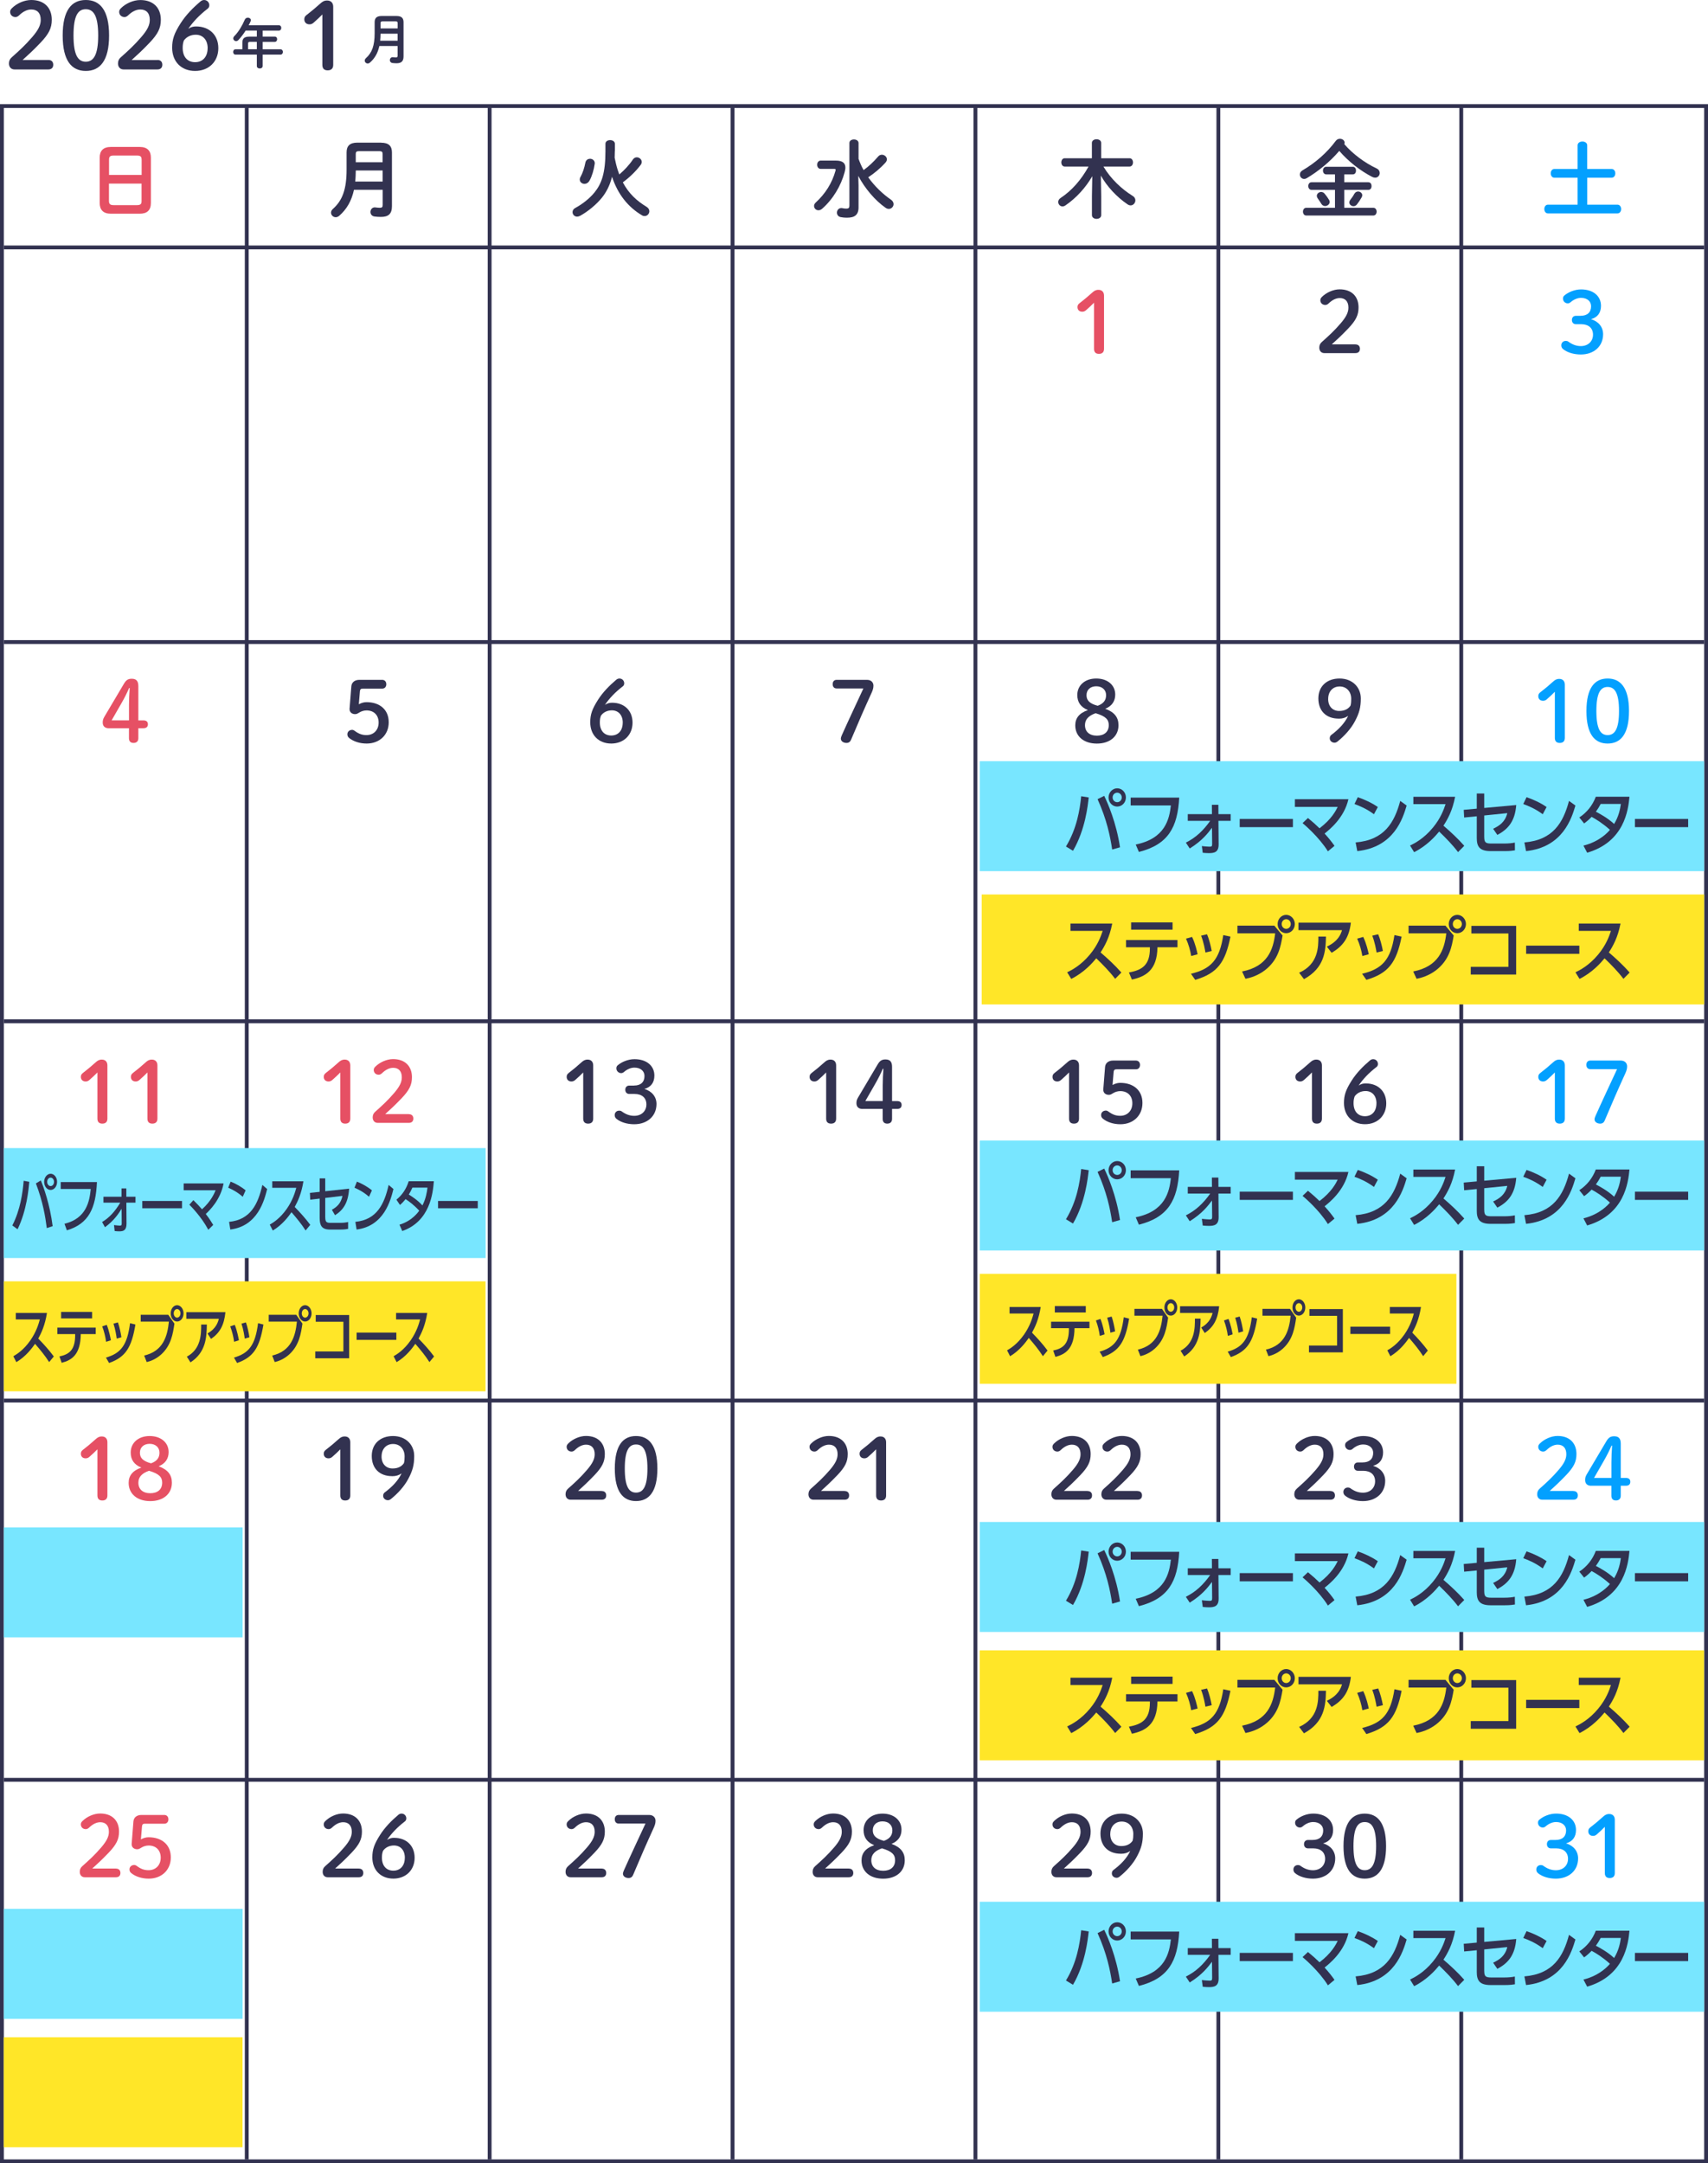 <?xml version="1.0"?>
<svg xmlns="http://www.w3.org/2000/svg" viewBox="0 0 444.97 563.57" version="1.1">
  
  <defs>
    <style>
      .st0 {
        fill: #03a0ff;
      }

      .st1 {
        fill: #fff;
      }

      .st2 {
        fill: #ffe628;
      }

      .st3 {
        fill: #323250;
      }

      .st4 {
        fill: #78e6ff;
      }

      .st5 {
        fill: #e65064;
      }
    </style>
  </defs>
  <g data-name="&#x30EC;&#x30A4;&#x30E4;&#x30FC;_1" id="_&#x30EC;&#x30A4;&#x30E4;&#x30FC;_1">
    <rect height="707.42" width="595.28" y="-69.24" x="-74.06" class="st1"/>
    <path d="M28.9,55.68c-2.02,0-2.93-1.03-2.93-2.82v-11.79c0-1.76.9-2.79,2.93-2.79h7.48c2.02,0,2.93,1.03,2.93,2.79v11.79c0,1.94-1.01,2.82-2.93,2.82h-7.48ZM36.89,41.6c0-.84-.31-1.08-1.25-1.08h-5.98c-.95,0-1.25.24-1.25,1.08v3.98h8.49v-3.98ZM35.63,53.44c.95,0,1.25-.24,1.25-1.08v-4.53h-8.49v4.53c0,.9.42,1.08,1.25,1.08h5.98Z" class="st5"/>
    <path d="M99.29,37.18c2,0,2.82.88,2.82,2.55v13.99c0,2.07-.99,2.79-2.88,2.79-.57,0-1.21-.04-1.69-.11-.7-.11-1.03-.64-1.03-1.17,0-.62.42-1.21,1.14-1.21.04,0,.11.02.18.02.35.04.79.09,1.12.09.53,0,.75-.15.75-.73v-3.96h-7.48c-.64,2.93-1.91,5.1-3.87,6.8-.29.24-.59.35-.9.35-.66,0-1.21-.55-1.21-1.19,0-.33.15-.68.51-.99,2.44-2.18,3.54-5.06,3.54-10.21v-4.49c0-1.67.81-2.55,2.82-2.55h6.21ZM99.69,44.42h-7c-.02.97-.04,1.92-.15,2.88h7.15v-2.88ZM93.52,39.38c-.66,0-.84.22-.84.73v2.16h7v-2.16c0-.53-.2-.73-.84-.73h-5.33Z" class="st3"/>
    <path d="M160.17,39.4c0,.59-.02,1.17-.04,1.69.22,1.08.46,2.13.79,3.17.13.4.29.79.42,1.19,1.3-1.1,2.57-2.44,3.56-3.92.26-.37.64-.55.99-.55.66,0,1.3.53,1.3,1.21,0,.24-.09.53-.31.81-1.23,1.63-2.86,3.21-4.62,4.51,1.56,2.93,3.63,4.82,6.14,6.34.55.33.77.77.77,1.19,0,.66-.55,1.25-1.23,1.25-.22,0-.44-.04-.66-.18-3.67-2.16-6.34-5.52-7.83-10.06-.59,2.35-1.54,4.09-2.66,5.48-1.39,1.72-3.59,3.56-5.65,4.69-.29.15-.55.22-.79.22-.7,0-1.19-.57-1.19-1.17,0-.42.22-.84.73-1.1,1.91-1.03,3.78-2.53,5.02-4.07,1.83-2.27,2.82-5.04,2.82-10.72v-1.91c0-.66.62-.97,1.21-.97.64,0,1.25.33,1.25.97v1.91ZM153.7,41.36c.62,0,1.25.42,1.25,1.17,0,.04-.02.11-.02.18-.2,1.47-.7,3.19-1.34,4.33-.35.62-.86.86-1.32.86-.66,0-1.23-.48-1.23-1.12,0-.22.04-.44.18-.66.59-1.06,1.03-2.42,1.28-3.74.13-.68.66-1.01,1.21-1.01Z" class="st3"/>
    <path d="M217.75,41.84c1.78,0,2.49.66,2.49,1.83,0,.35-.09.77-.2,1.21-.95,3.52-3.01,7-5.85,9.5-.33.29-.66.4-.97.4-.64,0-1.14-.51-1.14-1.12,0-.29.11-.59.42-.88,2.51-2.29,4.27-5.08,5.17-8.32.02-.09.04-.18.04-.24,0-.15-.11-.22-.4-.22h-3.5c-.62,0-.92-.55-.92-1.08s.31-1.08.92-1.08h3.94ZM223.65,41.32c.37,1.01.77,2.02,1.34,2.99,1.28-.92,2.57-2.11,3.81-3.56.26-.31.62-.44.95-.44.66,0,1.3.53,1.3,1.19,0,.26-.09.55-.35.84-1.45,1.61-3.01,2.86-4.51,3.85,1.72,2.4,3.87,4.42,5.9,5.81.51.35.7.77.7,1.19,0,.64-.55,1.23-1.23,1.23-.29,0-.57-.09-.88-.31-2.68-1.87-5.37-5.02-7.08-8.29l.07,2.53v5.68c0,2-1.08,2.68-2.97,2.68-.81,0-1.25-.07-1.69-.15-.66-.13-.97-.64-.97-1.17,0-.59.42-1.19,1.14-1.19.07,0,.15,0,.24.02.33.07.64.13,1.08.13.55,0,.79-.18.79-.86v-16.24c0-.62.59-.92,1.17-.92.62,0,1.21.31,1.21.95v4.05Z" class="st3"/>
    <path d="M286.89,51.08v4.95c0,.66-.59.99-1.21.99s-1.21-.33-1.21-.99v-4.95l.09-5.17c-1.65,2.86-4.09,5.63-7,7.61-.26.18-.53.26-.75.26-.64,0-1.12-.55-1.12-1.17,0-.35.18-.75.62-1.03,2.93-1.94,5.37-4.73,7.28-8.19h-6.21c-.59,0-.88-.55-.88-1.08s.29-1.08.88-1.08h7.08v-4c0-.64.62-.95,1.21-.95s1.21.31,1.21.95v4h7.39c.59,0,.9.53.9,1.08s-.31,1.08-.9,1.08h-6.8c1.89,3.19,4.71,5.85,7.66,7.68.46.29.66.7.66,1.12,0,.66-.53,1.32-1.23,1.32-.24,0-.51-.07-.79-.26-2.93-1.98-5.41-4.73-6.97-7.5l.09,5.32Z" class="st3"/>
    <path d="M358.64,43.89c.57.26.81.73.81,1.19,0,.62-.48,1.21-1.19,1.21-.24,0-.51-.07-.77-.2-3.04-1.56-6.25-4.05-8.58-6.78-2.33,2.75-5.41,5.3-8.51,7.13-.22.13-.44.18-.64.18-.64,0-1.12-.55-1.12-1.17,0-.37.2-.77.68-1.06,3.37-1.96,6.42-4.64,8.67-7.68.29-.4.7-.55,1.1-.55.62,0,1.21.42,1.21,1.01,0,.13-.02.24-.09.37,2.16,2.53,5.35,4.91,8.43,6.34ZM350.21,47.48h6.27c.57,0,.84.48.84.99s-.26.99-.84.99h-6.27v4.67h7.57c.57,0,.86.51.86,1.01s-.29,1.01-.86,1.01h-17.47c-.57,0-.86-.51-.86-1.01s.29-1.01.86-1.01h7.48v-4.67h-6.12c-.55,0-.84-.51-.84-.99s.29-.99.84-.99h6.12v-2.05h-2.29c-.55,0-.84-.51-.84-.99s.29-.99.84-.99h6.93c.57,0,.84.48.84.99s-.26.99-.84.99h-2.22v2.05ZM346.23,52.03c.13.2.18.4.18.59,0,.59-.59,1.06-1.19,1.06-.35,0-.7-.15-.95-.53-.35-.55-.62-.97-1.01-1.52-.13-.2-.2-.4-.2-.59,0-.57.53-1.03,1.12-1.03.33,0,.66.13.92.46.46.55.75.95,1.12,1.56ZM352.83,50.51c.24-.44.62-.62.99-.62.55,0,1.08.42,1.08.99,0,.18-.07.37-.18.57-.44.75-.75,1.23-1.23,1.83-.24.31-.57.44-.88.44-.55,0-1.08-.42-1.08-.97,0-.22.09-.46.26-.7.44-.57.73-.97,1.03-1.54Z" class="st3"/>
    <path d="M419.85,44.02c.64,0,.97.57.97,1.14s-.33,1.14-.97,1.14h-6.34v7.02h7.86c.64,0,.97.57.97,1.14s-.33,1.14-.97,1.14h-18.09c-.62,0-.95-.57-.95-1.14s.33-1.14.95-1.14h7.72v-7.02h-6.05c-.62,0-.95-.57-.95-1.14s.33-1.14.95-1.14h6.05v-6.16c0-.66.64-.99,1.25-.99s1.25.33,1.25.99v6.16h6.34Z" class="st0"/>
    <path d="M285.02,78.86c-.68.68-1.32,1.3-2.11,1.98-.31.26-.59.37-.97.37-.75,0-1.23-.48-1.23-1.19,0-.44.13-.7.51-1.01,1.19-.92,2.18-1.74,3.32-2.77.51-.46.92-.73,1.63-.73.95,0,1.45.62,1.45,1.5v13.88c0,.86-.48,1.3-1.32,1.3s-1.28-.44-1.28-1.3v-12.04Z" class="st5"/>
    <path d="M353.12,89.73c.79,0,1.17.48,1.17,1.14s-.37,1.12-1.17,1.12h-8.12c-.79,0-1.3-.59-1.3-1.41,0-.64.22-1.1.68-1.5,1.76-1.56,3.23-2.9,4.95-4.91,1.36-1.61,1.96-2.75,1.96-4.03,0-1.65-.86-2.49-2.24-2.49-.9,0-1.89.4-2.95,1.43-.26.24-.53.37-.84.37-.75,0-1.28-.53-1.28-1.23,0-.35.11-.57.44-.9,1.17-1.14,2.95-1.94,4.6-1.94,3.15,0,4.91,1.89,4.91,4.71,0,2.02-.7,3.39-2.68,5.48-1.83,1.91-2.9,2.88-4.29,4.14h6.16Z" class="st3"/>
    <path d="M411.78,82.27c1.78,0,2.73-.92,2.73-2.49,0-1.28-1.01-2.18-2.62-2.18-.92,0-1.89.42-2.68,1.1-.29.26-.53.33-.79.33-.66,0-1.23-.55-1.23-1.23,0-.33.09-.59.33-.79,1.06-.92,2.75-1.61,4.38-1.61,3.21,0,5.19,1.76,5.19,4.27,0,1.8-.88,3.01-2.6,3.48,1.96.59,3.15,2.05,3.15,3.92,0,3.15-2.38,5.28-5.81,5.28-1.8,0-3.5-.51-4.6-1.39-.35-.29-.48-.59-.48-1.01,0-.64.48-1.14,1.17-1.14.24,0,.44.04.64.18,1.1.81,2.16,1.17,3.28,1.17,1.94,0,3.17-1.28,3.17-2.97s-1.14-2.73-3.08-2.73h-1.39c-.64,0-1.03-.46-1.03-1.1s.4-1.08,1.03-1.08h1.25Z" class="st0"/>
    <path d="M28.37,189.73c-1.03,0-1.61-.53-1.61-1.5,0-.59.11-.97.48-1.58l5.06-8.54c.55-.92,1.06-1.28,2.02-1.28,1.23,0,1.72.64,1.72,1.94v8.91h1.32c.77,0,1.17.35,1.17,1.01s-.4,1.03-1.17,1.03h-1.32v2.6c0,.79-.46,1.23-1.25,1.23s-1.19-.44-1.19-1.23v-2.6h-5.24ZM33.61,183.63c0-1.47.07-2.9.18-4.38h-.15c-.57,1.3-1.19,2.55-1.96,3.89l-2.6,4.53h4.53v-4.05Z" class="st5"/>
    <path d="M93.48,183.48c.68-.37,1.34-.55,2-.55,3.39,0,5.79,1.89,5.79,5.24s-2.46,5.54-5.74,5.54c-1.8,0-3.43-.53-4.55-1.43-.37-.31-.48-.59-.48-.99,0-.66.53-1.14,1.25-1.14.2,0,.4.07.66.26,1.14.84,2,1.1,3.08,1.1,1.85,0,3.15-1.32,3.15-3.26s-1.23-3.17-3.15-3.17c-.68,0-1.36.22-1.89.55-.48.29-.68.42-1.1.42-.77,0-1.43-.46-1.43-1.3v-.13l.46-5.83c.09-1.03.9-1.67,2.07-1.67h5.98c.66,0,1.06.48,1.06,1.14s-.4,1.14-1.06,1.14h-5.08c-.48,0-.68.18-.73.64l-.29,3.43Z" class="st3"/>
    <path d="M159.49,183.08c3.1,0,5.3,2,5.3,5.19s-2.27,5.44-5.54,5.44-5.48-2.2-5.48-5.54c0-2.02.48-3.43,2.02-5.85,1.25-1.96,2.9-3.65,4.77-5.24.22-.18.51-.31.81-.31.75,0,1.25.59,1.25,1.25,0,.35-.15.64-.4.81-1.91,1.47-3.48,3.1-4.62,4.8.66-.42,1.17-.55,1.87-.55ZM162.24,188.27c0-1.98-1.14-3.21-2.84-3.21-1.21,0-2.24.53-2.84,1.39-.2.55-.29,1.03-.29,1.76,0,2.13,1.14,3.41,2.97,3.41s2.99-1.3,2.99-3.34Z" class="st3"/>
    <path d="M225.9,177.12c.99,0,1.65.62,1.65,1.52,0,.64-.2,1.23-.46,1.8-1.87,4.09-3.54,7.92-5.39,12.32-.2.48-.57.79-1.17.79-.77,0-1.47-.42-1.47-1.12,0-.22.09-.51.24-.86,1.8-4.03,3.72-8.08,5.63-12.21h-6.97c-.66,0-1.03-.44-1.03-1.12s.37-1.12,1.03-1.12h7.94Z" class="st3"/>
    <path d="M280.66,181.06c0-2.51,2-4.29,4.93-4.29s4.95,1.69,4.95,4.18c0,1.69-.84,2.99-2.6,3.7,2.46.9,3.45,2.29,3.45,4.29,0,2.86-2.2,4.78-5.63,4.78s-5.63-1.89-5.63-4.75c0-1.85.99-3.17,3.3-3.98-1.87-.75-2.77-2.05-2.77-3.92ZM282.66,188.91c0,1.72,1.17,2.75,3.1,2.75s3.1-1.01,3.1-2.75c0-1.41-.75-2.31-3.43-3.1-1.83.64-2.77,1.61-2.77,3.1ZM285.59,178.79c-1.5,0-2.53.9-2.53,2.31,0,1.3.7,2.18,2.9,2.77,1.58-.57,2.2-1.5,2.2-2.77,0-1.36-1.01-2.31-2.57-2.31Z" class="st3"/>
    <path d="M348.76,187.22c-3.34,0-5.3-2.09-5.3-5.26s2.22-5.19,5.54-5.19,5.52,2.27,5.52,5.19c0,2.31-.4,3.83-1.54,5.96-1.03,1.94-2.68,3.78-4.55,5.28-.24.18-.48.29-.75.29-.73,0-1.25-.53-1.25-1.12,0-.37.11-.68.4-.9,2-1.5,3.48-3.06,4.4-4.97-.75.51-1.45.73-2.46.73ZM346.01,182.07c0,1.96,1.17,3.15,2.88,3.15,1.41,0,2.38-.53,2.95-1.39.15-.57.18-1.12.18-1.76,0-1.89-1.21-3.23-3.01-3.23s-2.99,1.32-2.99,3.23Z" class="st3"/>
    <g>
      <path d="M405.07,180.22c-.68.68-1.32,1.3-2.11,1.98-.31.26-.59.37-.97.37-.75,0-1.23-.48-1.23-1.19,0-.44.13-.7.51-1.01,1.19-.92,2.18-1.74,3.32-2.77.51-.46.92-.73,1.63-.73.95,0,1.45.62,1.45,1.5v13.88c0,.86-.48,1.3-1.32,1.3s-1.28-.44-1.28-1.3v-12.04Z" class="st0"/>
      <path d="M424.39,185.24c0,6.09-2.22,8.47-5.57,8.47s-5.52-2.38-5.52-8.47,2.18-8.47,5.52-8.47,5.57,2.38,5.57,8.47ZM415.89,185.24c0,4.73,1.1,6.27,2.93,6.27s2.97-1.54,2.97-6.27-1.12-6.27-2.97-6.27-2.93,1.54-2.93,6.27Z" class="st0"/>
    </g>
    <g>
      <path d="M25.38,279.4c-.68.68-1.32,1.3-2.11,1.98-.31.26-.59.37-.97.37-.75,0-1.23-.48-1.23-1.19,0-.44.13-.7.51-1.01,1.19-.92,2.18-1.74,3.32-2.77.51-.46.92-.73,1.63-.73.95,0,1.45.62,1.45,1.5v13.88c0,.86-.48,1.3-1.32,1.3s-1.28-.44-1.28-1.3v-12.04Z" class="st5"/>
      <path d="M38.41,279.4c-.68.68-1.32,1.3-2.11,1.98-.31.26-.59.37-.97.37-.75,0-1.23-.48-1.23-1.19,0-.44.13-.7.51-1.01,1.19-.92,2.18-1.74,3.32-2.77.51-.46.92-.73,1.63-.73.95,0,1.45.62,1.45,1.5v13.88c0,.86-.48,1.3-1.32,1.3s-1.28-.44-1.28-1.3v-12.04Z" class="st5"/>
    </g>
    <g>
      <path d="M88.66,279.4c-.68.68-1.32,1.3-2.11,1.98-.31.26-.59.37-.97.37-.75,0-1.23-.48-1.23-1.19,0-.44.13-.7.51-1.01,1.19-.92,2.18-1.74,3.32-2.77.51-.46.92-.73,1.63-.73.95,0,1.45.62,1.45,1.5v13.88c0,.86-.48,1.3-1.32,1.3s-1.28-.44-1.28-1.3v-12.04Z" class="st5"/>
      <path d="M106.51,290.27c.79,0,1.17.48,1.17,1.14s-.37,1.12-1.17,1.12h-8.12c-.79,0-1.3-.59-1.3-1.41,0-.64.22-1.1.68-1.5,1.76-1.56,3.23-2.9,4.95-4.91,1.36-1.61,1.96-2.75,1.96-4.03,0-1.65-.86-2.49-2.24-2.49-.9,0-1.89.4-2.95,1.43-.26.24-.53.37-.84.37-.75,0-1.28-.53-1.28-1.23,0-.35.11-.57.44-.9,1.17-1.14,2.95-1.94,4.6-1.94,3.15,0,4.91,1.89,4.91,4.71,0,2.02-.7,3.39-2.68,5.48-1.83,1.91-2.9,2.88-4.29,4.14h6.16Z" class="st5"/>
    </g>
    <g>
      <path d="M151.94,279.4c-.68.68-1.32,1.3-2.11,1.98-.31.26-.59.37-.97.37-.75,0-1.23-.48-1.23-1.19,0-.44.13-.7.51-1.01,1.19-.92,2.18-1.74,3.32-2.77.51-.46.92-.73,1.63-.73.95,0,1.45.62,1.45,1.5v13.88c0,.86-.48,1.3-1.32,1.3s-1.28-.44-1.28-1.3v-12.04Z" class="st3"/>
      <path d="M165.17,282.81c1.78,0,2.73-.92,2.73-2.49,0-1.28-1.01-2.18-2.62-2.18-.92,0-1.89.42-2.68,1.1-.29.26-.53.33-.79.33-.66,0-1.23-.55-1.23-1.23,0-.33.09-.59.33-.79,1.06-.92,2.75-1.61,4.38-1.61,3.21,0,5.19,1.76,5.19,4.27,0,1.8-.88,3.01-2.6,3.48,1.96.59,3.15,2.05,3.15,3.92,0,3.15-2.38,5.28-5.81,5.28-1.8,0-3.5-.51-4.6-1.39-.35-.29-.48-.59-.48-1.01,0-.64.48-1.14,1.17-1.14.24,0,.44.04.64.18,1.1.81,2.16,1.17,3.28,1.17,1.94,0,3.17-1.28,3.17-2.97s-1.14-2.73-3.08-2.73h-1.39c-.64,0-1.03-.46-1.03-1.1s.4-1.08,1.03-1.08h1.25Z" class="st3"/>
    </g>
    <g>
      <path d="M215.23,279.4c-.68.68-1.32,1.3-2.11,1.98-.31.26-.59.37-.97.37-.75,0-1.23-.48-1.23-1.19,0-.44.13-.7.51-1.01,1.19-.92,2.18-1.74,3.32-2.77.51-.46.92-.73,1.63-.73.95,0,1.45.62,1.45,1.5v13.88c0,.86-.48,1.3-1.32,1.3s-1.28-.44-1.28-1.3v-12.04Z" class="st3"/>
      <path d="M224.73,288.91c-1.03,0-1.61-.53-1.61-1.5,0-.59.11-.97.48-1.58l5.06-8.54c.55-.92,1.06-1.28,2.02-1.28,1.23,0,1.72.64,1.72,1.94v8.91h1.32c.77,0,1.17.35,1.17,1.01s-.4,1.03-1.17,1.03h-1.32v2.6c0,.79-.46,1.23-1.25,1.23s-1.19-.44-1.19-1.23v-2.6h-5.24ZM229.97,282.81c0-1.47.07-2.9.18-4.38h-.15c-.57,1.3-1.19,2.55-1.96,3.89l-2.6,4.53h4.53v-4.05Z" class="st3"/>
    </g>
    <g>
      <path d="M278.51,279.4c-.68.68-1.32,1.3-2.11,1.98-.31.26-.59.37-.97.37-.75,0-1.23-.48-1.23-1.19,0-.44.13-.7.51-1.01,1.19-.92,2.18-1.74,3.32-2.77.51-.46.92-.73,1.63-.73.95,0,1.45.62,1.45,1.5v13.88c0,.86-.48,1.3-1.32,1.3s-1.28-.44-1.28-1.3v-12.04Z" class="st3"/>
      <path d="M289.84,282.66c.68-.37,1.34-.55,2-.55,3.39,0,5.79,1.89,5.79,5.24s-2.46,5.54-5.74,5.54c-1.8,0-3.43-.53-4.55-1.43-.37-.31-.48-.59-.48-.99,0-.66.53-1.14,1.25-1.14.2,0,.4.07.66.26,1.14.84,2,1.1,3.08,1.1,1.85,0,3.15-1.32,3.15-3.26s-1.23-3.17-3.15-3.17c-.68,0-1.36.22-1.89.55-.48.29-.68.42-1.1.42-.77,0-1.43-.46-1.43-1.3v-.13l.46-5.83c.09-1.03.9-1.67,2.07-1.67h5.98c.66,0,1.06.48,1.06,1.14s-.4,1.14-1.06,1.14h-5.08c-.48,0-.68.18-.73.64l-.29,3.43Z" class="st3"/>
    </g>
    <g>
      <path d="M341.79,279.4c-.68.68-1.32,1.3-2.11,1.98-.31.26-.59.37-.97.37-.75,0-1.23-.48-1.23-1.19,0-.44.13-.7.51-1.01,1.19-.92,2.18-1.74,3.32-2.77.51-.46.92-.73,1.63-.73.95,0,1.45.62,1.45,1.5v13.88c0,.86-.48,1.3-1.32,1.3s-1.28-.44-1.28-1.3v-12.04Z" class="st3"/>
      <path d="M355.85,282.26c3.1,0,5.3,2,5.3,5.19s-2.27,5.43-5.54,5.43-5.48-2.2-5.48-5.54c0-2.02.48-3.43,2.02-5.85,1.25-1.96,2.9-3.65,4.77-5.24.22-.18.51-.31.81-.31.75,0,1.25.59,1.25,1.25,0,.35-.15.64-.4.81-1.92,1.47-3.48,3.1-4.62,4.8.66-.42,1.17-.55,1.87-.55ZM358.6,287.45c0-1.98-1.14-3.21-2.84-3.21-1.21,0-2.24.53-2.84,1.39-.2.55-.29,1.03-.29,1.76,0,2.13,1.14,3.41,2.97,3.41s2.99-1.3,2.99-3.34Z" class="st3"/>
    </g>
    <g>
      <path d="M405.07,279.4c-.68.68-1.32,1.3-2.11,1.98-.31.26-.59.37-.97.37-.75,0-1.23-.48-1.23-1.19,0-.44.13-.7.51-1.01,1.19-.92,2.18-1.74,3.32-2.77.51-.46.92-.73,1.63-.73.95,0,1.45.62,1.45,1.5v13.88c0,.86-.48,1.3-1.32,1.3s-1.28-.44-1.28-1.3v-12.04Z" class="st0"/>
      <path d="M422.25,276.3c.99,0,1.65.62,1.65,1.52,0,.64-.2,1.23-.46,1.8-1.87,4.09-3.54,7.92-5.39,12.32-.2.48-.57.79-1.17.79-.77,0-1.47-.42-1.47-1.12,0-.22.09-.51.24-.86,1.8-4.03,3.72-8.08,5.63-12.21h-6.97c-.66,0-1.03-.44-1.03-1.12s.37-1.12,1.03-1.12h7.94Z" class="st0"/>
    </g>
    <g>
      <path d="M25.38,377.58c-.68.68-1.32,1.3-2.11,1.98-.31.26-.59.37-.97.37-.75,0-1.23-.48-1.23-1.19,0-.44.13-.7.51-1.01,1.19-.92,2.18-1.74,3.32-2.77.51-.46.92-.73,1.63-.73.95,0,1.45.62,1.45,1.5v13.88c0,.86-.48,1.3-1.32,1.3s-1.28-.44-1.28-1.3v-12.04Z" class="st5"/>
      <path d="M34.05,378.41c0-2.51,2-4.29,4.93-4.29s4.95,1.69,4.95,4.18c0,1.69-.84,2.99-2.6,3.7,2.46.9,3.45,2.29,3.45,4.29,0,2.86-2.2,4.78-5.63,4.78s-5.63-1.89-5.63-4.75c0-1.85.99-3.17,3.3-3.98-1.87-.75-2.77-2.05-2.77-3.92ZM36.05,386.27c0,1.72,1.17,2.75,3.1,2.75s3.1-1.01,3.1-2.75c0-1.41-.75-2.31-3.43-3.1-1.83.64-2.77,1.61-2.77,3.1ZM38.98,376.15c-1.5,0-2.53.9-2.53,2.31,0,1.3.7,2.18,2.9,2.77,1.58-.57,2.2-1.5,2.2-2.77,0-1.36-1.01-2.31-2.57-2.31Z" class="st5"/>
    </g>
    <g>
      <path d="M88.66,377.58c-.68.68-1.32,1.3-2.11,1.98-.31.26-.59.37-.97.37-.75,0-1.23-.48-1.23-1.19,0-.44.13-.7.51-1.01,1.19-.92,2.18-1.74,3.32-2.77.51-.46.92-.73,1.63-.73.95,0,1.45.62,1.45,1.5v13.88c0,.86-.48,1.3-1.32,1.3s-1.28-.44-1.28-1.3v-12.04Z" class="st3"/>
      <path d="M102.15,384.57c-3.34,0-5.3-2.09-5.3-5.26s2.22-5.19,5.54-5.19,5.52,2.27,5.52,5.19c0,2.31-.4,3.83-1.54,5.96-1.03,1.94-2.68,3.78-4.55,5.28-.24.18-.48.29-.75.29-.73,0-1.25-.53-1.25-1.12,0-.37.11-.68.4-.9,2-1.5,3.48-3.06,4.4-4.97-.75.51-1.45.73-2.46.73ZM99.4,379.42c0,1.96,1.17,3.15,2.88,3.15,1.41,0,2.38-.53,2.95-1.39.15-.57.18-1.12.18-1.76,0-1.89-1.21-3.23-3.01-3.23s-2.99,1.32-2.99,3.23Z" class="st3"/>
    </g>
    <g>
      <path d="M156.76,388.45c.79,0,1.17.48,1.17,1.14s-.37,1.12-1.17,1.12h-8.12c-.79,0-1.3-.59-1.3-1.41,0-.64.22-1.1.68-1.5,1.76-1.56,3.23-2.9,4.95-4.91,1.36-1.61,1.96-2.75,1.96-4.03,0-1.65-.86-2.49-2.24-2.49-.9,0-1.89.4-2.95,1.43-.26.24-.53.37-.84.37-.75,0-1.28-.53-1.28-1.23,0-.35.11-.57.44-.9,1.17-1.14,2.95-1.94,4.6-1.94,3.15,0,4.91,1.89,4.91,4.71,0,2.02-.7,3.39-2.68,5.48-1.83,1.91-2.9,2.88-4.29,4.14h6.16Z" class="st3"/>
      <path d="M171.26,382.59c0,6.09-2.22,8.47-5.57,8.47s-5.52-2.38-5.52-8.47,2.18-8.47,5.52-8.47,5.57,2.38,5.57,8.47ZM162.77,382.59c0,4.73,1.1,6.27,2.93,6.27s2.97-1.54,2.97-6.27-1.12-6.27-2.97-6.27-2.93,1.54-2.93,6.27Z" class="st3"/>
    </g>
    <g>
      <path d="M220.04,388.45c.79,0,1.17.48,1.17,1.14s-.37,1.12-1.17,1.12h-8.12c-.79,0-1.3-.59-1.3-1.41,0-.64.22-1.1.68-1.5,1.76-1.56,3.23-2.9,4.95-4.91,1.36-1.61,1.96-2.75,1.96-4.03,0-1.65-.86-2.49-2.24-2.49-.9,0-1.89.4-2.95,1.43-.26.24-.53.37-.84.37-.75,0-1.28-.53-1.28-1.23,0-.35.11-.57.44-.9,1.17-1.14,2.95-1.94,4.6-1.94,3.15,0,4.91,1.89,4.91,4.71,0,2.02-.7,3.39-2.68,5.48-1.83,1.91-2.9,2.88-4.29,4.14h6.16Z" class="st3"/>
      <path d="M228.25,377.58c-.68.68-1.32,1.3-2.11,1.98-.31.26-.59.37-.97.37-.75,0-1.23-.48-1.23-1.19,0-.44.13-.7.51-1.01,1.19-.92,2.18-1.74,3.32-2.77.51-.46.92-.73,1.63-.73.95,0,1.45.62,1.45,1.5v13.88c0,.86-.48,1.3-1.32,1.3s-1.28-.44-1.28-1.3v-12.04Z" class="st3"/>
    </g>
    <g>
      <path d="M283.33,388.45c.79,0,1.17.48,1.17,1.14s-.37,1.12-1.17,1.12h-8.12c-.79,0-1.3-.59-1.3-1.41,0-.64.22-1.1.68-1.5,1.76-1.56,3.23-2.9,4.95-4.91,1.36-1.61,1.96-2.75,1.96-4.03,0-1.65-.86-2.49-2.24-2.49-.9,0-1.89.4-2.95,1.43-.26.24-.53.37-.84.37-.75,0-1.28-.53-1.28-1.23,0-.35.11-.57.44-.9,1.17-1.14,2.95-1.94,4.6-1.94,3.15,0,4.91,1.89,4.91,4.71,0,2.02-.7,3.39-2.68,5.48-1.83,1.91-2.9,2.88-4.29,4.14h6.16Z" class="st3"/>
      <path d="M296.35,388.45c.79,0,1.17.48,1.17,1.14s-.37,1.12-1.17,1.12h-8.12c-.79,0-1.3-.59-1.3-1.41,0-.64.22-1.1.68-1.5,1.76-1.56,3.23-2.9,4.95-4.91,1.36-1.61,1.96-2.75,1.96-4.03,0-1.65-.86-2.49-2.24-2.49-.9,0-1.89.4-2.95,1.43-.26.24-.53.37-.84.37-.75,0-1.28-.53-1.28-1.23,0-.35.11-.57.44-.9,1.17-1.14,2.95-1.94,4.6-1.94,3.15,0,4.91,1.89,4.91,4.71,0,2.02-.7,3.39-2.68,5.48-1.83,1.91-2.9,2.88-4.29,4.14h6.16Z" class="st3"/>
    </g>
    <g>
      <path d="M346.61,388.45c.79,0,1.17.48,1.17,1.14s-.37,1.12-1.17,1.12h-8.12c-.79,0-1.3-.59-1.3-1.41,0-.64.22-1.1.68-1.5,1.76-1.56,3.23-2.9,4.95-4.91,1.36-1.61,1.96-2.75,1.96-4.03,0-1.65-.86-2.49-2.24-2.49-.9,0-1.89.4-2.95,1.43-.26.24-.53.37-.84.37-.75,0-1.28-.53-1.28-1.23,0-.35.11-.57.44-.9,1.17-1.14,2.95-1.94,4.6-1.94,3.15,0,4.91,1.89,4.91,4.71,0,2.02-.7,3.39-2.68,5.48-1.83,1.91-2.9,2.88-4.29,4.14h6.16Z" class="st3"/>
      <path d="M355.01,380.99c1.78,0,2.73-.92,2.73-2.49,0-1.28-1.01-2.18-2.62-2.18-.92,0-1.89.42-2.68,1.1-.29.26-.53.33-.79.33-.66,0-1.23-.55-1.23-1.23,0-.33.09-.59.33-.79,1.06-.92,2.75-1.61,4.38-1.61,3.21,0,5.19,1.76,5.19,4.27,0,1.8-.88,3.01-2.6,3.48,1.96.59,3.15,2.05,3.15,3.92,0,3.15-2.38,5.28-5.81,5.28-1.8,0-3.5-.51-4.6-1.39-.35-.29-.48-.59-.48-1.01,0-.64.48-1.14,1.17-1.14.24,0,.44.04.64.18,1.1.81,2.16,1.17,3.28,1.17,1.94,0,3.17-1.28,3.17-2.97s-1.14-2.73-3.08-2.73h-1.39c-.64,0-1.03-.46-1.03-1.1s.4-1.08,1.03-1.08h1.25Z" class="st3"/>
    </g>
    <g>
      <path d="M409.89,388.45c.79,0,1.17.48,1.17,1.14s-.37,1.12-1.17,1.12h-8.12c-.79,0-1.3-.59-1.3-1.41,0-.64.22-1.1.68-1.5,1.76-1.56,3.23-2.9,4.95-4.91,1.36-1.61,1.96-2.75,1.96-4.03,0-1.65-.86-2.49-2.24-2.49-.9,0-1.89.4-2.95,1.43-.26.24-.53.37-.84.37-.75,0-1.28-.53-1.28-1.23,0-.35.11-.57.44-.9,1.17-1.14,2.95-1.94,4.6-1.94,3.15,0,4.91,1.89,4.91,4.71,0,2.02-.7,3.39-2.68,5.48-1.83,1.91-2.9,2.88-4.29,4.14h6.16Z" class="st0"/>
      <path d="M414.57,387.08c-1.03,0-1.61-.53-1.61-1.5,0-.59.11-.97.48-1.58l5.06-8.54c.55-.92,1.06-1.28,2.02-1.28,1.23,0,1.72.64,1.72,1.94v8.91h1.32c.77,0,1.17.35,1.17,1.01s-.4,1.03-1.17,1.03h-1.32v2.6c0,.79-.46,1.23-1.25,1.23s-1.19-.44-1.19-1.23v-2.6h-5.24ZM419.81,380.99c0-1.47.07-2.9.18-4.38h-.15c-.57,1.3-1.19,2.55-1.96,3.89l-2.6,4.53h4.53v-4.05Z" class="st0"/>
    </g>
    <g>
      <path d="M30.2,486.81c.79,0,1.17.48,1.17,1.14s-.37,1.12-1.17,1.12h-8.12c-.79,0-1.3-.59-1.3-1.41,0-.64.22-1.1.68-1.5,1.76-1.56,3.23-2.9,4.95-4.91,1.36-1.61,1.96-2.75,1.96-4.03,0-1.65-.86-2.49-2.24-2.49-.9,0-1.89.4-2.95,1.43-.26.24-.53.37-.84.37-.75,0-1.28-.53-1.28-1.23,0-.35.11-.57.44-.9,1.17-1.14,2.95-1.94,4.6-1.94,3.15,0,4.91,1.89,4.91,4.71,0,2.02-.7,3.39-2.68,5.48-1.83,1.91-2.9,2.88-4.29,4.14h6.16Z" class="st5"/>
      <path d="M36.71,479.2c.68-.37,1.34-.55,2-.55,3.39,0,5.79,1.89,5.79,5.24s-2.46,5.54-5.74,5.54c-1.8,0-3.43-.53-4.55-1.43-.37-.31-.48-.59-.48-.99,0-.66.53-1.14,1.25-1.14.2,0,.4.07.66.26,1.14.84,2,1.1,3.08,1.1,1.85,0,3.15-1.32,3.15-3.26s-1.23-3.17-3.15-3.17c-.68,0-1.36.22-1.89.55-.48.29-.68.42-1.1.42-.77,0-1.43-.46-1.43-1.3v-.13l.46-5.83c.09-1.03.9-1.67,2.07-1.67h5.98c.66,0,1.06.48,1.06,1.14s-.4,1.14-1.06,1.14h-5.08c-.48,0-.68.18-.73.64l-.29,3.43Z" class="st5"/>
    </g>
    <g>
      <path d="M93.48,486.81c.79,0,1.17.48,1.17,1.14s-.37,1.12-1.17,1.12h-8.12c-.79,0-1.3-.59-1.3-1.41,0-.64.22-1.1.68-1.5,1.76-1.56,3.23-2.9,4.95-4.91,1.36-1.61,1.96-2.75,1.96-4.03,0-1.65-.86-2.49-2.24-2.49-.9,0-1.89.4-2.95,1.43-.26.24-.53.37-.84.37-.75,0-1.28-.53-1.28-1.23,0-.35.11-.57.44-.9,1.17-1.14,2.95-1.94,4.6-1.94,3.15,0,4.91,1.89,4.91,4.71,0,2.02-.7,3.39-2.68,5.48-1.83,1.91-2.9,2.88-4.29,4.14h6.16Z" class="st3"/>
      <path d="M102.72,478.8c3.1,0,5.3,2,5.3,5.19s-2.27,5.43-5.54,5.43-5.48-2.2-5.48-5.54c0-2.02.48-3.43,2.02-5.85,1.25-1.96,2.9-3.65,4.77-5.24.22-.18.51-.31.81-.31.75,0,1.25.59,1.25,1.25,0,.35-.15.64-.4.81-1.91,1.47-3.48,3.1-4.62,4.8.66-.42,1.17-.55,1.87-.55ZM105.47,484c0-1.98-1.14-3.21-2.84-3.21-1.21,0-2.24.53-2.84,1.39-.2.55-.29,1.03-.29,1.76,0,2.13,1.14,3.41,2.97,3.41s2.99-1.3,2.99-3.34Z" class="st3"/>
    </g>
    <g>
      <path d="M156.76,486.81c.79,0,1.17.48,1.17,1.14s-.37,1.12-1.17,1.12h-8.12c-.79,0-1.3-.59-1.3-1.41,0-.64.22-1.1.68-1.5,1.76-1.56,3.23-2.9,4.95-4.91,1.36-1.61,1.96-2.75,1.96-4.03,0-1.65-.86-2.49-2.24-2.49-.9,0-1.89.4-2.95,1.43-.26.24-.53.37-.84.37-.75,0-1.28-.53-1.28-1.23,0-.35.11-.57.44-.9,1.17-1.14,2.95-1.94,4.6-1.94,3.15,0,4.91,1.89,4.91,4.71,0,2.02-.7,3.39-2.68,5.48-1.83,1.91-2.9,2.88-4.29,4.14h6.16Z" class="st3"/>
      <path d="M169.13,472.84c.99,0,1.65.62,1.65,1.52,0,.64-.2,1.23-.46,1.8-1.87,4.09-3.54,7.92-5.39,12.32-.2.48-.57.79-1.17.79-.77,0-1.47-.42-1.47-1.12,0-.22.09-.51.24-.86,1.8-4.03,3.72-8.08,5.63-12.21h-6.97c-.66,0-1.03-.44-1.03-1.12s.37-1.12,1.03-1.12h7.94Z" class="st3"/>
    </g>
    <g>
      <path d="M221.13,486.81c.79,0,1.17.48,1.17,1.14s-.37,1.12-1.17,1.12h-8.12c-.79,0-1.3-.59-1.3-1.41,0-.64.22-1.1.68-1.5,1.76-1.56,3.23-2.9,4.95-4.91,1.36-1.61,1.96-2.75,1.96-4.03,0-1.65-.86-2.49-2.24-2.49-.9,0-1.89.4-2.95,1.43-.26.24-.53.37-.84.37-.75,0-1.28-.53-1.28-1.23,0-.35.11-.57.44-.9,1.17-1.14,2.95-1.94,4.6-1.94,3.15,0,4.91,1.89,4.91,4.71,0,2.02-.7,3.39-2.68,5.48-1.83,1.91-2.9,2.88-4.29,4.14h6.16Z" class="st3"/>
      <path d="M224.98,476.78c0-2.51,2-4.29,4.93-4.29s4.95,1.69,4.95,4.18c0,1.69-.84,2.99-2.6,3.7,2.46.9,3.45,2.29,3.45,4.29,0,2.86-2.2,4.78-5.63,4.78s-5.63-1.89-5.63-4.75c0-1.85.99-3.17,3.3-3.98-1.87-.75-2.77-2.05-2.77-3.92ZM226.99,484.63c0,1.72,1.17,2.75,3.1,2.75s3.1-1.01,3.1-2.75c0-1.41-.75-2.31-3.43-3.1-1.83.64-2.77,1.61-2.77,3.1ZM229.91,474.51c-1.5,0-2.53.9-2.53,2.31,0,1.3.7,2.18,2.9,2.77,1.58-.57,2.2-1.5,2.2-2.77,0-1.36-1.01-2.31-2.57-2.31Z" class="st3"/>
    </g>
    <g>
      <path d="M283.33,486.81c.79,0,1.17.48,1.17,1.14s-.37,1.12-1.17,1.12h-8.12c-.79,0-1.3-.59-1.3-1.41,0-.64.22-1.1.68-1.5,1.76-1.56,3.23-2.9,4.95-4.91,1.36-1.61,1.96-2.75,1.96-4.03,0-1.65-.86-2.49-2.24-2.49-.9,0-1.89.4-2.95,1.43-.26.24-.53.37-.84.37-.75,0-1.28-.53-1.28-1.23,0-.35.11-.57.44-.9,1.17-1.14,2.95-1.94,4.6-1.94,3.15,0,4.91,1.89,4.91,4.71,0,2.02-.7,3.39-2.68,5.48-1.83,1.91-2.9,2.88-4.29,4.14h6.16Z" class="st3"/>
      <path d="M291.99,482.94c-3.34,0-5.3-2.09-5.3-5.26s2.22-5.19,5.54-5.19,5.52,2.27,5.52,5.19c0,2.31-.4,3.83-1.54,5.96-1.03,1.94-2.68,3.78-4.55,5.28-.24.18-.48.29-.75.29-.73,0-1.25-.53-1.25-1.12,0-.37.11-.68.4-.9,2-1.5,3.48-3.06,4.4-4.97-.75.51-1.45.73-2.46.73ZM289.24,477.79c0,1.96,1.17,3.15,2.88,3.15,1.41,0,2.38-.53,2.95-1.39.15-.57.18-1.12.18-1.76,0-1.89-1.21-3.23-3.01-3.23s-2.99,1.32-2.99,3.23Z" class="st3"/>
    </g>
    <g>
      <path d="M341.99,479.35c1.78,0,2.73-.92,2.73-2.49,0-1.28-1.01-2.18-2.62-2.18-.92,0-1.89.42-2.68,1.1-.29.26-.53.33-.79.33-.66,0-1.23-.55-1.23-1.23,0-.33.09-.59.33-.79,1.06-.92,2.75-1.61,4.38-1.61,3.21,0,5.19,1.76,5.19,4.27,0,1.8-.88,3.01-2.6,3.48,1.96.59,3.15,2.05,3.15,3.92,0,3.15-2.38,5.28-5.81,5.28-1.8,0-3.5-.51-4.6-1.39-.35-.29-.48-.59-.48-1.01,0-.64.48-1.14,1.17-1.14.24,0,.44.04.64.18,1.1.81,2.16,1.17,3.28,1.17,1.94,0,3.17-1.28,3.17-2.97s-1.14-2.73-3.08-2.73h-1.39c-.64,0-1.03-.46-1.03-1.1s.4-1.08,1.03-1.08h1.25Z" class="st3"/>
      <path d="M361.1,480.96c0,6.09-2.22,8.47-5.57,8.47s-5.52-2.38-5.52-8.47,2.18-8.47,5.52-8.47,5.57,2.38,5.57,8.47ZM352.61,480.96c0,4.73,1.1,6.27,2.93,6.27s2.97-1.54,2.97-6.27-1.12-6.27-2.97-6.27-2.93,1.54-2.93,6.27Z" class="st3"/>
    </g>
    <g>
      <path d="M12.6,15.62c.86,0,1.27.53,1.27,1.25s-.41,1.22-1.27,1.22H3.75c-.86,0-1.42-.65-1.42-1.54,0-.7.24-1.2.74-1.63,1.92-1.7,3.53-3.17,5.4-5.35,1.49-1.75,2.14-3,2.14-4.39,0-1.8-.94-2.71-2.45-2.71-.98,0-2.06.43-3.22,1.56-.29.26-.58.41-.91.41-.82,0-1.39-.58-1.39-1.34,0-.38.12-.62.48-.98C4.39.86,6.34,0,8.14,0c3.43,0,5.35,2.06,5.35,5.14,0,2.21-.77,3.7-2.93,5.98-1.99,2.09-3.17,3.14-4.68,4.51h6.72Z" class="st3"/>
      <path d="M28.42,9.24c0,6.65-2.42,9.24-6.07,9.24s-6.02-2.59-6.02-9.24S18.7,0,22.35,0s6.07,2.59,6.07,9.24ZM19.15,9.24c0,5.16,1.2,6.84,3.19,6.84s3.24-1.68,3.24-6.84-1.22-6.84-3.24-6.84-3.19,1.68-3.19,6.84Z" class="st3"/>
      <path d="M41.02,15.62c.86,0,1.27.53,1.27,1.25s-.41,1.22-1.27,1.22h-8.86c-.86,0-1.42-.65-1.42-1.54,0-.7.24-1.2.74-1.63,1.92-1.7,3.53-3.17,5.4-5.35,1.49-1.75,2.14-3,2.14-4.39,0-1.8-.94-2.71-2.45-2.71-.98,0-2.06.43-3.22,1.56-.29.26-.58.41-.91.41-.82,0-1.39-.58-1.39-1.34,0-.38.12-.62.48-.98,1.27-1.25,3.22-2.11,5.02-2.11,3.43,0,5.35,2.06,5.35,5.14,0,2.21-.77,3.7-2.93,5.98-1.99,2.09-3.17,3.14-4.68,4.51h6.72Z" class="st3"/>
      <path d="M51.1,6.89c3.38,0,5.78,2.18,5.78,5.66s-2.47,5.93-6.05,5.93-5.98-2.4-5.98-6.05c0-2.21.53-3.74,2.21-6.38,1.37-2.14,3.17-3.98,5.21-5.71.24-.19.55-.34.89-.34.82,0,1.37.65,1.37,1.37,0,.38-.17.7-.43.89-2.09,1.61-3.79,3.38-5.04,5.23.72-.46,1.27-.6,2.04-.6ZM54.1,12.55c0-2.16-1.25-3.5-3.1-3.5-1.32,0-2.45.58-3.1,1.51-.22.6-.31,1.13-.31,1.92,0,2.33,1.25,3.72,3.24,3.72s3.26-1.42,3.26-3.65Z" class="st3"/>
      <path d="M66.91,7.96h-2.91c-.56.88-1.18,1.72-1.9,2.48-.2.2-.41.28-.6.28-.39,0-.73-.34-.73-.71,0-.2.08-.41.28-.6,1.06-1.06,2.06-2.73,2.73-4.3.15-.35.48-.5.8-.5.39,0,.77.24.77.64,0,.1-.03.2-.07.31-.14.34-.31.67-.49,1.02h7.87c.41,0,.62.35.62.69s-.21.7-.62.7h-4.23v1.57h3.18c.39,0,.59.34.59.67s-.21.7-.59.7h-3.18v1.93h4.65c.41,0,.62.35.62.69s-.21.7-.62.7h-4.65v2.97c0,.43-.38.64-.76.64s-.76-.21-.76-.64v-2.97h-5.56c-.41,0-.6-.35-.6-.7s.2-.69.6-.69h1.79v-1.69c0-1.12.46-1.61,1.89-1.61h1.88v-1.57ZM65.22,10.9c-.48,0-.59.11-.59.46v1.47h2.28v-1.93h-1.69Z" class="st3"/>
      <path d="M83.98,3.77c-.74.74-1.44,1.42-2.3,2.16-.34.29-.65.41-1.06.41-.82,0-1.34-.53-1.34-1.3,0-.48.14-.77.55-1.1,1.3-1.01,2.38-1.9,3.62-3.02.55-.5,1.01-.79,1.78-.79,1.03,0,1.58.67,1.58,1.63v15.15c0,.94-.53,1.42-1.44,1.42s-1.39-.48-1.39-1.42V3.77Z" class="st3"/>
      <path d="M103.34,4.17c1.28,0,1.79.56,1.79,1.62v8.91c0,1.32-.63,1.78-1.83,1.78-.36,0-.77-.03-1.08-.07-.45-.07-.66-.41-.66-.74,0-.39.27-.77.73-.77.03,0,.07.01.11.01.22.03.5.06.71.06.34,0,.48-.1.48-.46v-2.52h-4.76c-.41,1.86-1.22,3.25-2.47,4.33-.18.15-.38.22-.57.22-.42,0-.77-.35-.77-.76,0-.21.1-.43.32-.63,1.55-1.39,2.26-3.22,2.26-6.5v-2.86c0-1.06.52-1.62,1.79-1.62h3.95ZM103.6,8.78h-4.46c-.01.62-.03,1.22-.1,1.83h4.55v-1.83ZM99.67,5.57c-.42,0-.53.14-.53.46v1.37h4.46v-1.37c0-.34-.13-.46-.53-.46h-3.39Z" class="st3"/>
    </g>
    <g>
      <path d="M405.27,479.35c1.78,0,2.73-.92,2.73-2.49,0-1.28-1.01-2.18-2.62-2.18-.92,0-1.89.42-2.68,1.1-.29.26-.53.33-.79.33-.66,0-1.23-.55-1.23-1.23,0-.33.09-.59.33-.79,1.06-.92,2.75-1.61,4.38-1.61,3.21,0,5.19,1.76,5.19,4.27,0,1.8-.88,3.01-2.6,3.48,1.96.59,3.15,2.05,3.15,3.92,0,3.15-2.38,5.28-5.81,5.28-1.8,0-3.5-.51-4.6-1.39-.35-.29-.48-.59-.48-1.01,0-.64.48-1.14,1.17-1.14.24,0,.44.04.64.18,1.1.81,2.16,1.17,3.28,1.17,1.94,0,3.17-1.28,3.17-2.97s-1.14-2.73-3.08-2.73h-1.39c-.64,0-1.03-.46-1.03-1.1s.4-1.08,1.03-1.08h1.25Z" class="st0"/>
      <path d="M418.09,475.94c-.68.68-1.32,1.3-2.11,1.98-.31.26-.59.37-.97.37-.75,0-1.23-.48-1.23-1.19,0-.44.13-.7.51-1.01,1.19-.92,2.18-1.74,3.32-2.77.51-.46.92-.73,1.63-.73.95,0,1.45.62,1.45,1.5v13.88c0,.86-.48,1.3-1.32,1.3s-1.28-.44-1.28-1.3v-12.04Z" class="st0"/>
    </g>
  </g>
  <g data-name="&#x30EC;&#x30A4;&#x30E4;&#x30FC;_4" id="_&#x30EC;&#x30A4;&#x30E4;&#x30FC;_4">
    <path d="M443.97,28.13v534.44H1V28.13h442.97M444.97,27.13H0v536.44h444.97V27.13h0Z" class="st3"/>
    <rect height="534.44" width="1" y="28.13" x="63.78" class="st3"/>
    <rect height="534.44" width="1" y="28.13" x="127.06" class="st3"/>
    <rect height="534.44" width="1" y="28.13" x="190.34" class="st3"/>
    <rect height="534.44" width="1" y="28.13" x="253.62" class="st3"/>
    <rect height="534.44" width="1" y="28.13" x="316.91" class="st3"/>
    <rect height="534.44" width="1" y="28.13" x="380.19" class="st3"/>
    <rect height="1" width="442.97" y="63.96" x="1" class="st3"/>
    <rect height="1" width="442.97" y="166.77" x="1" class="st3"/>
    <rect height="1" width="442.97" y="265.57" x="1" class="st3"/>
    <rect height="1" width="442.97" y="364.38" x="1" class="st3"/>
    <rect height="1" width="442.97" y="463.18" x="1" class="st3"/>
  </g>
  <g data-name="&#x30EC;&#x30A4;&#x30E4;&#x30FC;_3" id="_&#x30EC;&#x30A4;&#x30E4;&#x30FC;_3">
    <g>
      <rect height="28.65" width="188.71" y="297.13" x="255.26" class="st4"/>
      <rect height="28.65" width="62.21" y="397.92" x="1" class="st4"/>
      <g>
        <path d="M277.71,317.64c2.83-4.65,3.62-9.63,3.96-13.09l1.96.31c-.22,2-.86,8.37-4.09,13.9l-1.84-1.12ZM289.74,318.41c-.52-3.46-1.37-7.72-3.8-13.11l1.73-.86c.92,1.89,3.13,6.88,4.12,13.4l-2.05.58ZM293.32,304.86c0,1.35-1.03,2.38-2.27,2.38s-2.25-1.06-2.25-2.38,1.04-2.38,2.25-2.38,2.27,1.01,2.27,2.38ZM289.86,304.86c0,.72.56,1.24,1.19,1.24.67,0,1.19-.54,1.19-1.24s-.54-1.24-1.19-1.24c-.61,0-1.19.5-1.19,1.24Z" class="st3"/>
        <path d="M307.21,304.91c-.41,7.71-2.84,12.21-10.5,14.15l-.83-1.93c7.71-1.57,8.75-6.64,9.16-10.19h-10.48v-2.03h12.64Z" class="st3"/>
        <path d="M309.44,310.96v-1.75h6.3l-.02-2.43h1.69l.02,2.43h3.19v1.75h-3.19l.05,6.12c.02,2.07-1.15,2.29-2.56,2.29-.5,0-1.06-.04-1.58-.09l-.23-1.75c.97.13,2,.16,2.07.16.54,0,.61-.16.61-.79l-.04-4.14c-1.03,1.37-2.54,3.38-5.8,5.4l-1.01-1.53c2.58-1.28,4.52-3.11,6.34-5.67h-5.85Z" class="st3"/>
        <path d="M336.83,310.46v2.14h-13.86v-2.14h13.86Z" class="st3"/>
        <path d="M345.95,318.9c-2.38-3.8-6.23-7.04-6.61-7.35l1.41-1.33c1.48,1.22,1.93,1.64,3.01,2.68,3.15-2.38,4.29-4.65,4.74-5.58h-11.15v-2h13.94c-1.1,4.86-4.9,7.9-6.21,8.95,1.22,1.33,1.89,2.23,2.59,3.2l-1.71,1.42Z" class="st3"/>
        <path d="M357.95,309.23c-2.05-1.51-3.82-2.2-5.08-2.66l.86-1.78c1.67.56,3.71,1.49,5.22,2.56l-1.01,1.89ZM353.18,316.58c7.45-.61,10.1-5.17,11.61-10.82l1.67,1.21c-.97,3.26-3.24,10.86-12.86,11.87l-.43-2.25Z" class="st3"/>
        <path d="M379.85,319.1c-1.46-1.93-3.17-3.66-4.92-5.35-.97,1.17-3.13,3.67-6.52,5.37l-1.06-1.73c1.06-.5,3.55-1.75,5.94-4.65,2.09-2.52,2.88-4.83,3.31-6.14h-8.39v-1.91h10.88c-.7,3.64-1.96,5.87-3.04,7.53,1.91,1.64,3.76,3.35,5.42,5.24l-1.62,1.64Z" class="st3"/>
        <path d="M386.68,315.23c0,1.4.43,1.64,1.87,1.64h3.31c1.22,0,2.12-.11,2.79-.25l.02,2.02c-.56.09-1.24.2-2.74.2h-3.6c-2.92,0-3.6-1.24-3.6-3.4v-5.67l-3.29.32-.11-2,3.4-.31v-3.94h1.94v3.76l8.34-.76c-.32,4.23-2.11,6.3-4.92,7.78l-1.1-1.6c1.69-.79,3.15-1.82,3.69-4.07l-6.01.61v5.67Z" class="st3"/>
        <path d="M401.92,309.23c-2.05-1.51-3.82-2.2-5.08-2.66l.86-1.78c1.67.56,3.71,1.49,5.22,2.56l-1.01,1.89ZM397.15,316.58c7.45-.61,10.1-5.17,11.61-10.82l1.67,1.21c-.97,3.26-3.24,10.86-12.86,11.87l-.43-2.25Z" class="st3"/>
        <path d="M411.44,310.08c1.98-1.31,3.44-3.13,4.3-5.4h8.77c-.32,3.4-1.3,11.74-11.02,14.58l-.97-1.85c4.36-1.08,6.54-3.67,6.9-4.11-1.85-1.67-3.62-2.77-4.77-3.38-.65.67-1.19,1.17-1.96,1.71l-1.24-1.55ZM417.02,306.55c-.45.85-.76,1.33-1.26,2.03.83.43,3.01,1.57,4.75,3.19,1.19-1.94,1.57-3.83,1.76-5.22h-5.26Z" class="st3"/>
        <path d="M439.8,310.46v2.14h-13.86v-2.14h13.86Z" class="st3"/>
      </g>
    </g>
    <g>
      <rect height="28.65" width="124.16" y="331.86" x="255.26" class="st2"/>
      <g>
        <path d="M271.69,353.31c-1.09-1.71-2.37-3.25-3.67-4.75-.73,1.04-2.34,3.27-4.87,4.77l-.79-1.54c.79-.45,2.65-1.55,4.44-4.13,1.56-2.24,2.15-4.29,2.47-5.46h-6.26v-1.7h8.12c-.52,3.23-1.46,5.22-2.27,6.69,1.42,1.46,2.81,2.98,4.05,4.66l-1.21,1.46Z" class="st3"/>
        <path d="M274.38,351.84c2.61-.54,4.09-1.76,4.09-5.55v-.27h-4.64v-1.68h10v1.68h-3.9c-.05,5.35-2.35,6.8-4.97,7.48l-.58-1.65ZM282.87,340.25v1.68h-8.07v-1.68h8.07Z" class="st3"/>
        <path d="M286.52,348.03c-.16-1.25-.51-2.71-1.01-4.02l1.18-.4c.63,1.55.97,3.41,1.08,4.02l-1.25.4ZM286.48,352.14c3.88-1.12,5.55-3.22,6.28-8.96l1.4.35c-1.01,6.02-2.55,8.48-6.86,10.02l-.82-1.41ZM289.29,347.21c-.09-.66-.32-2.32-.85-3.91l1.16-.32c.38,1.02.75,2.79.91,3.87l-1.22.35Z" class="st3"/>
        <path d="M302.72,341l1.6,2.29c-.38,2.59-.83,5.67-3.46,8.05-1.4,1.26-2.9,1.78-3.76,1.97l-.66-1.7c4.92-1.14,6.06-4.99,6.44-8.84h-7.34v-1.78h7.18ZM306.7,340.62c0,1.18-.75,2.13-1.68,2.13s-1.67-.93-1.67-2.13.77-2.13,1.67-2.13,1.68.96,1.68,2.13ZM304.15,340.62c0,.64.4,1.12.87,1.12s.89-.48.89-1.12-.42-1.12-.89-1.12-.87.48-.87,1.12Z" class="st3"/>
        <path d="M312.94,345.85c2.25-1.23,2.76-2.98,2.96-3.81h-8.47v-1.74h10.19c-.34,3.46-1.51,5.44-3.75,6.98l-.93-1.42ZM307.56,351.9c3.74-1.98,3.75-5.95,3.74-8.37h1.48c-.05,3.43-.28,7.27-4.27,9.86l-.94-1.49Z" class="st3"/>
        <path d="M319.88,348.03c-.16-1.25-.51-2.71-1.01-4.02l1.18-.4c.63,1.55.97,3.41,1.08,4.02l-1.25.4ZM319.84,352.14c3.88-1.12,5.55-3.22,6.28-8.96l1.4.35c-1.01,6.02-2.55,8.48-6.86,10.02l-.82-1.41ZM322.65,347.21c-.09-.66-.32-2.32-.85-3.91l1.16-.32c.38,1.02.75,2.79.91,3.87l-1.22.35Z" class="st3"/>
        <path d="M336.08,341l1.6,2.29c-.38,2.59-.83,5.67-3.46,8.05-1.4,1.26-2.9,1.78-3.76,1.97l-.66-1.7c4.92-1.14,6.06-4.99,6.44-8.84h-7.34v-1.78h7.18ZM340.06,340.62c0,1.18-.75,2.13-1.68,2.13s-1.67-.93-1.67-2.13.77-2.13,1.67-2.13,1.68.96,1.68,2.13ZM337.51,340.62c0,.64.4,1.12.87,1.12s.89-.48.89-1.12-.42-1.12-.89-1.12-.87.48-.87,1.12Z" class="st3"/>
        <path d="M349.84,341.05v11.27h-8.83v-1.78h7.33v-7.73h-7.21v-1.76h8.71Z" class="st3"/>
        <path d="M362.15,345.63v1.9h-10.35v-1.9h10.35Z" class="st3"/>
        <path d="M370.76,353.31c-1.09-1.71-2.37-3.25-3.67-4.75-.73,1.04-2.34,3.27-4.87,4.77l-.79-1.54c.79-.45,2.65-1.55,4.44-4.13,1.56-2.24,2.15-4.29,2.47-5.46h-6.26v-1.7h8.12c-.52,3.23-1.46,5.22-2.27,6.69,1.42,1.46,2.81,2.98,4.05,4.66l-1.21,1.46Z" class="st3"/>
      </g>
    </g>
    <g>
      <rect height="28.65" width="188.71" y="198.31" x="255.26" class="st4"/>
      <rect height="28.65" width="125.52" y="299.1" x="1" class="st4"/>
      <g>
        <path d="M3.21,319.26c2.11-4.13,2.7-8.56,2.96-11.64l1.46.27c-.16,1.78-.65,7.44-3.05,12.36l-1.37-.99ZM12.19,319.95c-.39-3.07-1.02-6.87-2.84-11.65l1.29-.77c.69,1.68,2.34,6.12,3.08,11.91l-1.53.51ZM14.87,307.9c0,1.2-.77,2.11-1.69,2.11s-1.68-.94-1.68-2.11.78-2.11,1.68-2.11,1.69.9,1.69,2.11ZM12.29,307.9c0,.64.42,1.1.89,1.1.5,0,.89-.48.89-1.1s-.4-1.1-.89-1.1c-.46,0-.89.45-.89,1.1Z" class="st3"/>
        <path d="M25.26,307.95c-.31,6.85-2.12,10.85-7.84,12.58l-.62-1.71c5.75-1.39,6.53-5.91,6.84-9.06h-7.82v-1.81h9.44Z" class="st3"/>
        <path d="M26.95,313.32v-1.55h4.71v-2.16s1.25,0,1.25,0v2.16h2.39v1.55h-2.38l.04,5.44c.01,1.84-.86,2.03-1.91,2.03-.38,0-.79-.03-1.18-.08l-.17-1.55c.73.11,1.49.14,1.55.14.4,0,.46-.14.46-.7l-.03-3.68c-.77,1.22-1.9,3.01-4.33,4.8l-.75-1.36c1.92-1.14,3.37-2.77,4.73-5.04h-4.37Z" class="st3"/>
        <path d="M47.42,312.88v1.9h-10.35v-1.9h10.35Z" class="st3"/>
        <path d="M54.26,320.38c-1.77-3.38-4.65-6.26-4.93-6.53l1.05-1.18c1.1,1.09,1.44,1.46,2.25,2.38,2.35-2.11,3.2-4.13,3.54-4.96h-8.32v-1.78h10.4c-.82,4.32-3.66,7.03-4.64,7.96.91,1.18,1.41,1.98,1.94,2.85l-1.28,1.26Z" class="st3"/>
        <path d="M63.24,311.79c-1.53-1.34-2.85-1.95-3.79-2.37l.64-1.58c1.25.5,2.77,1.33,3.9,2.27l-.75,1.68ZM59.68,318.32c5.57-.54,7.54-4.59,8.67-9.62l1.25,1.07c-.73,2.9-2.42,9.65-9.6,10.55l-.32-2Z" class="st3"/>
        <path d="M79.61,320.56c-1.09-1.71-2.37-3.25-3.67-4.75-.73,1.04-2.34,3.27-4.87,4.77l-.79-1.54c.79-.45,2.65-1.55,4.44-4.13,1.56-2.24,2.15-4.29,2.47-5.46h-6.26v-1.7h8.12c-.52,3.23-1.46,5.22-2.27,6.69,1.42,1.46,2.81,2.98,4.05,4.66l-1.21,1.46Z" class="st3"/>
        <path d="M84.74,317.12c0,1.25.32,1.46,1.4,1.46h2.47c.91,0,1.59-.1,2.08-.22v1.79c-.4.08-.91.18-2.03.18h-2.69c-2.18,0-2.69-1.1-2.69-3.03v-5.04l-2.46.29-.08-1.78,2.54-.27v-3.51h1.45v3.35l6.22-.67c-.24,3.76-1.57,5.6-3.67,6.92l-.82-1.42c1.26-.7,2.35-1.62,2.76-3.62l-4.49.54v5.04Z" class="st3"/>
        <path d="M96.14,311.79c-1.53-1.34-2.85-1.95-3.79-2.37l.64-1.58c1.25.5,2.77,1.33,3.9,2.27l-.75,1.68ZM92.58,318.32c5.57-.54,7.54-4.59,8.67-9.62l1.25,1.07c-.73,2.9-2.42,9.65-9.6,10.55l-.32-2Z" class="st3"/>
        <path d="M103.27,312.54c1.48-1.17,2.57-2.79,3.21-4.8h6.55c-.24,3.03-.97,10.44-8.23,12.97l-.73-1.65c3.25-.96,4.88-3.27,5.15-3.65-1.38-1.49-2.7-2.47-3.56-3.01-.48.59-.89,1.04-1.46,1.52l-.93-1.38ZM107.44,309.4c-.34.75-.56,1.18-.94,1.81.62.38,2.25,1.39,3.55,2.83.89-1.73,1.17-3.41,1.32-4.64h-3.93Z" class="st3"/>
        <path d="M124.47,312.88v1.9h-10.35v-1.9h10.35Z" class="st3"/>
      </g>
    </g>
    <g>
      <rect height="28.65" width="188.22" y="233.03" x="255.75" class="st2"/>
      <rect height="28.65" width="125.49" y="333.82" x="1" class="st2"/>
      <g>
        <path d="M12.8,354.85c-1.09-1.71-2.37-3.25-3.67-4.75-.73,1.04-2.34,3.27-4.87,4.77l-.79-1.54c.79-.45,2.65-1.55,4.44-4.13,1.56-2.24,2.15-4.29,2.47-5.46h-6.26v-1.7h8.12c-.52,3.23-1.46,5.22-2.27,6.69,1.42,1.46,2.81,2.98,4.05,4.66l-1.21,1.46Z" class="st3"/>
        <path d="M15.49,353.38c2.61-.54,4.09-1.76,4.09-5.55v-.27h-4.64v-1.68h10v1.68h-3.9c-.05,5.35-2.35,6.8-4.97,7.48l-.58-1.65ZM23.99,341.79v1.68h-8.07v-1.68h8.07Z" class="st3"/>
        <path d="M27.64,349.57c-.16-1.25-.51-2.71-1.01-4.02l1.18-.4c.63,1.55.97,3.41,1.08,4.02l-1.25.4ZM27.6,353.68c3.88-1.12,5.55-3.22,6.28-8.96l1.4.35c-1.01,6.02-2.55,8.48-6.86,10.02l-.82-1.41ZM30.41,348.75c-.09-.66-.32-2.32-.85-3.91l1.16-.32c.38,1.02.75,2.79.91,3.87l-1.22.35Z" class="st3"/>
        <path d="M43.84,342.54l1.6,2.29c-.38,2.59-.83,5.67-3.46,8.05-1.4,1.26-2.9,1.78-3.76,1.97l-.66-1.7c4.92-1.14,6.06-4.99,6.44-8.84h-7.34v-1.78h7.18ZM47.82,342.16c0,1.18-.75,2.13-1.68,2.13s-1.67-.93-1.67-2.13.77-2.13,1.67-2.13,1.68.96,1.68,2.13ZM45.26,342.16c0,.64.4,1.12.87,1.12s.89-.48.89-1.12-.42-1.12-.89-1.12-.87.48-.87,1.12Z" class="st3"/>
        <path d="M54.05,347.39c2.25-1.23,2.76-2.98,2.96-3.81h-8.47v-1.74h10.19c-.34,3.46-1.51,5.44-3.75,6.98l-.93-1.42ZM48.67,353.44c3.74-1.98,3.75-5.95,3.74-8.37h1.48c-.05,3.43-.28,7.27-4.27,9.86l-.94-1.49Z" class="st3"/>
        <path d="M60.99,349.57c-.16-1.25-.51-2.71-1.01-4.02l1.18-.4c.63,1.55.97,3.41,1.08,4.02l-1.25.4ZM60.95,353.68c3.88-1.12,5.55-3.22,6.28-8.96l1.4.35c-1.01,6.02-2.55,8.48-6.86,10.02l-.82-1.41ZM63.76,348.75c-.09-.66-.32-2.32-.85-3.91l1.16-.32c.38,1.02.75,2.79.91,3.87l-1.22.35Z" class="st3"/>
        <path d="M77.19,342.54l1.6,2.29c-.38,2.59-.83,5.67-3.46,8.05-1.4,1.26-2.9,1.78-3.76,1.97l-.66-1.7c4.92-1.14,6.06-4.99,6.44-8.84h-7.34v-1.78h7.18ZM81.17,342.16c0,1.18-.75,2.13-1.68,2.13s-1.67-.93-1.67-2.13.77-2.13,1.67-2.13,1.68.96,1.68,2.13ZM78.62,342.16c0,.64.4,1.12.87,1.12s.89-.48.89-1.12-.42-1.12-.89-1.12-.87.48-.87,1.12Z" class="st3"/>
        <path d="M90.96,342.59v11.27h-8.83v-1.78h7.33v-7.73h-7.21v-1.76h8.71Z" class="st3"/>
        <path d="M103.26,347.17v1.9h-10.35v-1.9h10.35Z" class="st3"/>
        <path d="M111.87,354.85c-1.09-1.71-2.37-3.25-3.67-4.75-.73,1.04-2.34,3.27-4.87,4.77l-.79-1.54c.79-.45,2.65-1.55,4.44-4.13,1.56-2.24,2.15-4.29,2.47-5.46h-6.26v-1.7h8.12c-.52,3.23-1.46,5.22-2.27,6.69,1.42,1.46,2.81,2.98,4.05,4.66l-1.21,1.46Z" class="st3"/>
      </g>
    </g>
    <g>
      <rect height="28.65" width="188.71" y="396.51" x="255.26" class="st4"/>
      <rect height="28.65" width="62.21" y="497.3" x="1" class="st4"/>
      <g>
        <path d="M277.71,417.02c2.83-4.65,3.62-9.63,3.96-13.09l1.96.31c-.22,2-.86,8.37-4.09,13.9l-1.84-1.12ZM289.74,417.79c-.52-3.46-1.37-7.72-3.8-13.11l1.73-.86c.92,1.89,3.13,6.88,4.12,13.4l-2.05.58ZM293.32,404.23c0,1.35-1.03,2.38-2.27,2.38s-2.25-1.06-2.25-2.38,1.04-2.38,2.25-2.38,2.27,1.01,2.27,2.38ZM289.86,404.23c0,.72.56,1.24,1.19,1.24.67,0,1.19-.54,1.19-1.24s-.54-1.24-1.19-1.24c-.61,0-1.19.5-1.19,1.24Z" class="st3"/>
        <path d="M307.21,404.29c-.41,7.71-2.84,12.21-10.5,14.15l-.83-1.93c7.71-1.57,8.75-6.64,9.16-10.19h-10.48v-2.04h12.64Z" class="st3"/>
        <path d="M309.44,410.33v-1.75h6.3l-.02-2.43h1.69l.02,2.43h3.19v1.75h-3.19l.05,6.12c.02,2.07-1.15,2.29-2.56,2.29-.5,0-1.06-.04-1.58-.09l-.23-1.75c.97.13,2,.16,2.07.16.54,0,.61-.16.61-.79l-.04-4.14c-1.03,1.37-2.54,3.38-5.8,5.4l-1.01-1.53c2.58-1.28,4.52-3.11,6.34-5.67h-5.85Z" class="st3"/>
        <path d="M336.83,409.83v2.14h-13.86v-2.14h13.86Z" class="st3"/>
        <path d="M345.95,418.28c-2.38-3.8-6.23-7.04-6.61-7.35l1.41-1.33c1.48,1.22,1.93,1.64,3.01,2.68,3.15-2.38,4.29-4.65,4.74-5.58h-11.15v-2h13.94c-1.1,4.86-4.9,7.9-6.21,8.95,1.22,1.33,1.89,2.23,2.59,3.21l-1.71,1.42Z" class="st3"/>
        <path d="M357.95,408.61c-2.05-1.51-3.82-2.2-5.08-2.66l.86-1.78c1.67.56,3.71,1.5,5.22,2.56l-1.01,1.89ZM353.18,415.95c7.45-.61,10.1-5.17,11.61-10.82l1.67,1.21c-.97,3.26-3.24,10.86-12.86,11.87l-.43-2.25Z" class="st3"/>
        <path d="M379.85,418.47c-1.46-1.93-3.17-3.66-4.92-5.35-.97,1.17-3.13,3.67-6.52,5.37l-1.06-1.73c1.06-.5,3.55-1.75,5.94-4.65,2.09-2.52,2.88-4.83,3.31-6.14h-8.39v-1.91h10.88c-.7,3.64-1.96,5.87-3.04,7.53,1.91,1.64,3.76,3.35,5.42,5.24l-1.62,1.64Z" class="st3"/>
        <path d="M386.68,414.6c0,1.4.43,1.64,1.87,1.64h3.31c1.22,0,2.12-.11,2.79-.25l.02,2.02c-.56.09-1.24.2-2.74.2h-3.6c-2.92,0-3.6-1.24-3.6-3.4v-5.67l-3.29.32-.11-2,3.4-.31v-3.94h1.94v3.76l8.34-.76c-.32,4.23-2.11,6.3-4.92,7.78l-1.1-1.6c1.69-.79,3.15-1.82,3.69-4.07l-6.01.61v5.67Z" class="st3"/>
        <path d="M401.92,408.61c-2.05-1.51-3.82-2.2-5.08-2.66l.86-1.78c1.67.56,3.71,1.5,5.22,2.56l-1.01,1.89ZM397.15,415.95c7.45-.61,10.1-5.17,11.61-10.82l1.67,1.21c-.97,3.26-3.24,10.86-12.86,11.87l-.43-2.25Z" class="st3"/>
        <path d="M411.44,409.45c1.98-1.31,3.44-3.13,4.3-5.4h8.77c-.32,3.4-1.3,11.74-11.02,14.58l-.97-1.85c4.36-1.08,6.54-3.67,6.9-4.11-1.85-1.67-3.62-2.77-4.77-3.38-.65.67-1.19,1.17-1.96,1.71l-1.24-1.55ZM417.02,405.92c-.45.85-.76,1.33-1.26,2.04.83.43,3.01,1.57,4.75,3.19,1.19-1.94,1.57-3.83,1.76-5.22h-5.26Z" class="st3"/>
        <path d="M439.8,409.83v2.14h-13.86v-2.14h13.86Z" class="st3"/>
      </g>
    </g>
    <g>
      <rect height="28.65" width="188.71" y="495.45" x="255.26" class="st4"/>
      <g>
        <path d="M277.71,515.96c2.83-4.65,3.62-9.63,3.96-13.09l1.96.31c-.22,2-.86,8.37-4.09,13.9l-1.84-1.12ZM289.74,516.73c-.52-3.46-1.37-7.72-3.8-13.11l1.73-.86c.92,1.89,3.13,6.88,4.12,13.4l-2.05.58ZM293.32,503.17c0,1.35-1.03,2.38-2.27,2.38s-2.25-1.06-2.25-2.38,1.04-2.38,2.25-2.38,2.27,1.01,2.27,2.38ZM289.86,503.17c0,.72.56,1.24,1.19,1.24.67,0,1.19-.54,1.19-1.24s-.54-1.24-1.19-1.24c-.61,0-1.19.5-1.19,1.24Z" class="st3"/>
        <path d="M307.21,503.23c-.41,7.71-2.84,12.21-10.5,14.15l-.83-1.93c7.71-1.57,8.75-6.64,9.16-10.19h-10.48v-2.04h12.64Z" class="st3"/>
        <path d="M309.44,509.28v-1.75h6.3l-.02-2.43h1.69l.02,2.43h3.19v1.75h-3.19l.05,6.12c.02,2.07-1.15,2.29-2.56,2.29-.5,0-1.06-.04-1.58-.09l-.23-1.75c.97.13,2,.16,2.07.16.54,0,.61-.16.61-.79l-.04-4.14c-1.03,1.37-2.54,3.38-5.8,5.4l-1.01-1.53c2.58-1.28,4.52-3.11,6.34-5.67h-5.85Z" class="st3"/>
        <path d="M336.83,508.77v2.14h-13.86v-2.14h13.86Z" class="st3"/>
        <path d="M345.95,517.22c-2.38-3.8-6.23-7.04-6.61-7.35l1.41-1.33c1.48,1.22,1.93,1.64,3.01,2.68,3.15-2.38,4.29-4.65,4.74-5.58h-11.15v-2h13.94c-1.1,4.86-4.9,7.9-6.21,8.95,1.22,1.33,1.89,2.23,2.59,3.21l-1.71,1.42Z" class="st3"/>
        <path d="M357.95,507.55c-2.05-1.51-3.82-2.2-5.08-2.66l.86-1.78c1.67.56,3.71,1.5,5.22,2.56l-1.01,1.89ZM353.18,514.89c7.45-.61,10.1-5.17,11.61-10.82l1.67,1.21c-.97,3.26-3.24,10.86-12.86,11.87l-.43-2.25Z" class="st3"/>
        <path d="M379.85,517.42c-1.46-1.93-3.17-3.66-4.92-5.35-.97,1.17-3.13,3.67-6.52,5.37l-1.06-1.73c1.06-.5,3.55-1.75,5.94-4.65,2.09-2.52,2.88-4.83,3.31-6.14h-8.39v-1.91h10.88c-.7,3.64-1.96,5.87-3.04,7.53,1.91,1.64,3.76,3.35,5.42,5.24l-1.62,1.64Z" class="st3"/>
        <path d="M386.68,513.54c0,1.4.43,1.64,1.87,1.64h3.31c1.22,0,2.12-.11,2.79-.25l.02,2.02c-.56.09-1.24.2-2.74.2h-3.6c-2.92,0-3.6-1.24-3.6-3.4v-5.67l-3.29.32-.11-2,3.4-.31v-3.94h1.94v3.76l8.34-.76c-.32,4.23-2.11,6.3-4.92,7.78l-1.1-1.6c1.69-.79,3.15-1.82,3.69-4.07l-6.01.61v5.67Z" class="st3"/>
        <path d="M401.92,507.55c-2.05-1.51-3.82-2.2-5.08-2.66l.86-1.78c1.67.56,3.71,1.5,5.22,2.56l-1.01,1.89ZM397.15,514.89c7.45-.61,10.1-5.17,11.61-10.82l1.67,1.21c-.97,3.26-3.24,10.86-12.86,11.87l-.43-2.25Z" class="st3"/>
        <path d="M411.44,508.39c1.98-1.31,3.44-3.13,4.3-5.4h8.77c-.32,3.4-1.3,11.74-11.02,14.58l-.97-1.85c4.36-1.08,6.54-3.67,6.9-4.11-1.85-1.67-3.62-2.77-4.77-3.38-.65.67-1.19,1.17-1.96,1.71l-1.24-1.55ZM417.02,504.87c-.45.85-.76,1.33-1.26,2.04.83.43,3.01,1.57,4.75,3.19,1.19-1.94,1.57-3.83,1.76-5.22h-5.26Z" class="st3"/>
        <path d="M439.8,508.77v2.14h-13.86v-2.14h13.86Z" class="st3"/>
      </g>
    </g>
    <g>
      <rect height="28.65" width="188.71" y="429.95" x="255.24" class="st2"/>
      <rect height="28.65" width="62.21" y="530.75" x=".98" class="st2"/>
      <g>
        <path d="M290.52,451.49c-1.46-1.93-3.17-3.66-4.92-5.35-.97,1.17-3.13,3.67-6.52,5.37l-1.06-1.73c1.06-.5,3.55-1.75,5.94-4.65,2.09-2.52,2.88-4.83,3.31-6.14h-8.39v-1.91h10.88c-.7,3.64-1.96,5.87-3.04,7.53,1.91,1.64,3.76,3.35,5.42,5.24l-1.62,1.64Z" class="st3"/>
        <path d="M294.1,449.83c3.49-.61,5.47-1.98,5.47-6.25v-.31h-6.21v-1.89h13.4v1.89h-5.22c-.07,6.01-3.15,7.65-6.66,8.41l-.77-1.85ZM305.48,436.8v1.89h-10.8v-1.89h10.8Z" class="st3"/>
        <path d="M310.33,445.55c-.22-1.4-.68-3.04-1.35-4.52l1.58-.45c.85,1.75,1.3,3.83,1.44,4.52l-1.67.45ZM310.28,450.17c5.2-1.26,7.44-3.62,8.41-10.08l1.87.4c-1.35,6.77-3.42,9.54-9.18,11.27l-1.1-1.58ZM314.04,444.63c-.13-.74-.43-2.61-1.13-4.39l1.55-.36c.5,1.15,1.01,3.13,1.22,4.36l-1.64.4Z" class="st3"/>
        <path d="M332,437.64l2.14,2.58c-.5,2.92-1.12,6.37-4.63,9.06-1.87,1.42-3.89,2-5.04,2.21l-.88-1.91c6.59-1.28,8.12-5.62,8.62-9.94h-9.83v-2h9.62ZM337.33,437.21c0,1.33-1.01,2.39-2.25,2.39s-2.23-1.04-2.23-2.39,1.03-2.39,2.23-2.39,2.25,1.08,2.25,2.39ZM333.91,437.21c0,.72.54,1.26,1.17,1.26s1.19-.54,1.19-1.26-.56-1.26-1.19-1.26-1.17.54-1.17,1.26Z" class="st3"/>
        <path d="M345.66,443.1c3.01-1.39,3.69-3.35,3.96-4.29h-11.34v-1.96h13.65c-.45,3.89-2.02,6.12-5.02,7.85l-1.24-1.6ZM338.45,449.9c5.01-2.23,5.02-6.7,5.01-9.42h1.98c-.07,3.85-.38,8.17-5.73,11.09l-1.26-1.67Z" class="st3"/>
        <path d="M354.92,445.55c-.22-1.4-.68-3.04-1.35-4.52l1.58-.45c.85,1.75,1.3,3.83,1.44,4.52l-1.67.45ZM354.87,450.17c5.2-1.26,7.44-3.62,8.41-10.08l1.87.4c-1.35,6.77-3.42,9.54-9.18,11.27l-1.1-1.58ZM358.63,444.63c-.13-.74-.43-2.61-1.13-4.39l1.55-.36c.5,1.15,1.01,3.13,1.22,4.36l-1.64.4Z" class="st3"/>
        <path d="M376.58,437.64l2.14,2.58c-.5,2.92-1.12,6.37-4.63,9.06-1.87,1.42-3.89,2-5.04,2.21l-.88-1.91c6.59-1.28,8.12-5.62,8.62-9.94h-9.83v-2h9.62ZM381.91,437.21c0,1.33-1.01,2.39-2.25,2.39s-2.23-1.04-2.23-2.39,1.03-2.39,2.23-2.39,2.25,1.08,2.25,2.39ZM378.49,437.21c0,.72.54,1.26,1.17,1.26s1.19-.54,1.19-1.26-.56-1.26-1.19-1.26-1.17.54-1.17,1.26Z" class="st3"/>
        <path d="M394.99,437.7v12.68h-11.83v-2h9.81v-8.7h-9.65v-1.98h11.67Z" class="st3"/>
        <path d="M411.45,442.85v2.14h-13.86v-2.14h13.86Z" class="st3"/>
        <path d="M422.94,451.49c-1.46-1.93-3.17-3.66-4.92-5.35-.97,1.17-3.13,3.67-6.52,5.37l-1.06-1.73c1.06-.5,3.55-1.75,5.94-4.65,2.09-2.52,2.88-4.83,3.31-6.14h-8.39v-1.91h10.88c-.7,3.64-1.96,5.87-3.04,7.53,1.91,1.64,3.76,3.35,5.42,5.24l-1.62,1.64Z" class="st3"/>
      </g>
      <g>
        <path d="M277.71,220.53c2.83-4.65,3.62-9.63,3.96-13.09l1.96.31c-.22,2-.86,8.37-4.09,13.9l-1.84-1.12ZM289.74,221.31c-.52-3.46-1.37-7.72-3.8-13.11l1.73-.86c.92,1.89,3.13,6.88,4.12,13.4l-2.05.58ZM293.32,207.75c0,1.35-1.03,2.38-2.27,2.38s-2.25-1.06-2.25-2.38,1.04-2.38,2.25-2.38,2.27,1.01,2.27,2.38ZM289.86,207.75c0,.72.56,1.24,1.19,1.24.67,0,1.19-.54,1.19-1.24s-.54-1.24-1.19-1.24c-.61,0-1.19.5-1.19,1.24Z" class="st3"/>
        <path d="M307.21,207.8c-.41,7.71-2.84,12.21-10.5,14.15l-.83-1.93c7.71-1.57,8.75-6.64,9.16-10.19h-10.48v-2.03h12.64Z" class="st3"/>
        <path d="M309.44,213.85v-1.75h6.3l-.02-2.43h1.69l.02,2.43h3.19v1.75h-3.19l.05,6.12c.02,2.07-1.15,2.29-2.56,2.29-.5,0-1.06-.04-1.58-.09l-.23-1.75c.97.13,2,.16,2.07.16.54,0,.61-.16.61-.79l-.04-4.14c-1.03,1.37-2.54,3.38-5.8,5.4l-1.01-1.53c2.58-1.28,4.52-3.11,6.34-5.67h-5.85Z" class="st3"/>
        <path d="M336.83,213.35v2.14h-13.86v-2.14h13.86Z" class="st3"/>
        <path d="M345.95,221.79c-2.38-3.8-6.23-7.04-6.61-7.35l1.41-1.33c1.48,1.22,1.93,1.64,3.01,2.68,3.15-2.38,4.29-4.65,4.74-5.58h-11.15v-2h13.94c-1.1,4.86-4.9,7.9-6.21,8.95,1.22,1.33,1.89,2.23,2.59,3.2l-1.71,1.42Z" class="st3"/>
        <path d="M357.95,212.13c-2.05-1.51-3.82-2.2-5.08-2.66l.86-1.78c1.67.56,3.71,1.49,5.22,2.56l-1.01,1.89ZM353.18,219.47c7.45-.61,10.1-5.17,11.61-10.82l1.67,1.21c-.97,3.26-3.24,10.86-12.86,11.87l-.43-2.25Z" class="st3"/>
        <path d="M379.85,221.99c-1.46-1.93-3.17-3.66-4.92-5.35-.97,1.17-3.13,3.67-6.52,5.37l-1.06-1.73c1.06-.5,3.55-1.75,5.94-4.65,2.09-2.52,2.88-4.83,3.31-6.14h-8.39v-1.91h10.88c-.7,3.64-1.96,5.87-3.04,7.53,1.91,1.64,3.76,3.35,5.42,5.24l-1.62,1.64Z" class="st3"/>
        <path d="M386.68,218.12c0,1.4.43,1.64,1.87,1.64h3.31c1.22,0,2.12-.11,2.79-.25l.02,2.02c-.56.09-1.24.2-2.74.2h-3.6c-2.92,0-3.6-1.24-3.6-3.4v-5.67l-3.29.32-.11-2,3.4-.31v-3.94h1.94v3.76l8.34-.76c-.32,4.23-2.11,6.3-4.92,7.78l-1.1-1.6c1.69-.79,3.15-1.82,3.69-4.07l-6.01.61v5.67Z" class="st3"/>
        <path d="M401.92,212.13c-2.05-1.51-3.82-2.2-5.08-2.66l.86-1.78c1.67.56,3.71,1.49,5.22,2.56l-1.01,1.89ZM397.15,219.47c7.45-.61,10.1-5.17,11.61-10.82l1.67,1.21c-.97,3.26-3.24,10.86-12.86,11.87l-.43-2.25Z" class="st3"/>
        <path d="M411.44,212.97c1.98-1.31,3.44-3.13,4.3-5.4h8.77c-.32,3.4-1.3,11.74-11.02,14.58l-.97-1.85c4.36-1.08,6.54-3.67,6.9-4.11-1.85-1.67-3.62-2.77-4.77-3.38-.65.67-1.19,1.17-1.96,1.71l-1.24-1.55ZM417.02,209.44c-.45.85-.76,1.33-1.26,2.03.83.43,3.01,1.57,4.75,3.19,1.19-1.94,1.57-3.83,1.76-5.22h-5.26Z" class="st3"/>
        <path d="M439.8,213.35v2.14h-13.86v-2.14h13.86Z" class="st3"/>
      </g>
      <g>
        <path d="M290.52,255.01c-1.46-1.93-3.17-3.66-4.92-5.35-.97,1.17-3.13,3.67-6.52,5.37l-1.06-1.73c1.06-.5,3.55-1.75,5.94-4.65,2.09-2.52,2.88-4.83,3.31-6.14h-8.39v-1.91h10.88c-.7,3.64-1.96,5.87-3.04,7.53,1.91,1.64,3.76,3.35,5.42,5.24l-1.62,1.64Z" class="st3"/>
        <path d="M294.1,253.35c3.49-.61,5.47-1.98,5.47-6.25v-.31h-6.21v-1.89h13.4v1.89h-5.22c-.07,6.01-3.15,7.65-6.66,8.41l-.77-1.85ZM305.48,240.31v1.89h-10.8v-1.89h10.8Z" class="st3"/>
        <path d="M310.33,249.06c-.22-1.4-.68-3.04-1.35-4.52l1.58-.45c.85,1.75,1.3,3.83,1.44,4.52l-1.67.45ZM310.28,253.69c5.2-1.26,7.44-3.62,8.41-10.08l1.87.4c-1.35,6.77-3.42,9.54-9.18,11.27l-1.1-1.58ZM314.04,248.15c-.13-.74-.43-2.61-1.13-4.39l1.55-.36c.5,1.15,1.01,3.13,1.22,4.36l-1.64.4Z" class="st3"/>
        <path d="M332,241.16l2.14,2.57c-.5,2.92-1.12,6.37-4.63,9.06-1.87,1.42-3.89,2-5.04,2.21l-.88-1.91c6.59-1.28,8.12-5.62,8.62-9.94h-9.83v-2h9.62ZM337.33,240.73c0,1.33-1.01,2.39-2.25,2.39s-2.23-1.04-2.23-2.39,1.03-2.39,2.23-2.39,2.25,1.08,2.25,2.39ZM333.91,240.73c0,.72.54,1.26,1.17,1.26s1.19-.54,1.19-1.26-.56-1.26-1.19-1.26-1.17.54-1.17,1.26Z" class="st3"/>
        <path d="M345.66,246.62c3.01-1.39,3.69-3.35,3.96-4.29h-11.34v-1.96h13.65c-.45,3.89-2.02,6.12-5.02,7.85l-1.24-1.6ZM338.45,253.42c5.01-2.23,5.02-6.7,5.01-9.42h1.98c-.07,3.85-.38,8.17-5.73,11.09l-1.26-1.67Z" class="st3"/>
        <path d="M354.92,249.06c-.22-1.4-.68-3.04-1.35-4.52l1.58-.45c.85,1.75,1.3,3.83,1.44,4.52l-1.67.45ZM354.87,253.69c5.2-1.26,7.44-3.62,8.41-10.08l1.87.4c-1.35,6.77-3.42,9.54-9.18,11.27l-1.1-1.58ZM358.63,248.15c-.13-.74-.43-2.61-1.13-4.39l1.55-.36c.5,1.15,1.01,3.13,1.22,4.36l-1.64.4Z" class="st3"/>
        <path d="M376.58,241.16l2.14,2.57c-.5,2.92-1.12,6.37-4.63,9.06-1.87,1.42-3.89,2-5.04,2.21l-.88-1.91c6.59-1.28,8.12-5.62,8.62-9.94h-9.83v-2h9.62ZM381.91,240.73c0,1.33-1.01,2.39-2.25,2.39s-2.23-1.04-2.23-2.39,1.03-2.39,2.23-2.39,2.25,1.08,2.25,2.39ZM378.49,240.73c0,.72.54,1.26,1.17,1.26s1.19-.54,1.19-1.26-.56-1.26-1.19-1.26-1.17.54-1.17,1.26Z" class="st3"/>
        <path d="M394.99,241.21v12.68h-11.83v-2h9.81v-8.7h-9.65v-1.98h11.67Z" class="st3"/>
        <path d="M411.45,246.36v2.14h-13.86v-2.14h13.86Z" class="st3"/>
        <path d="M422.94,255.01c-1.46-1.93-3.17-3.66-4.92-5.35-.97,1.17-3.13,3.67-6.52,5.37l-1.06-1.73c1.06-.5,3.55-1.75,5.94-4.65,2.09-2.52,2.88-4.83,3.31-6.14h-8.39v-1.91h10.88c-.7,3.64-1.96,5.87-3.04,7.53,1.91,1.64,3.76,3.35,5.42,5.24l-1.62,1.64Z" class="st3"/>
      </g>
    </g>
  </g>
</svg>

